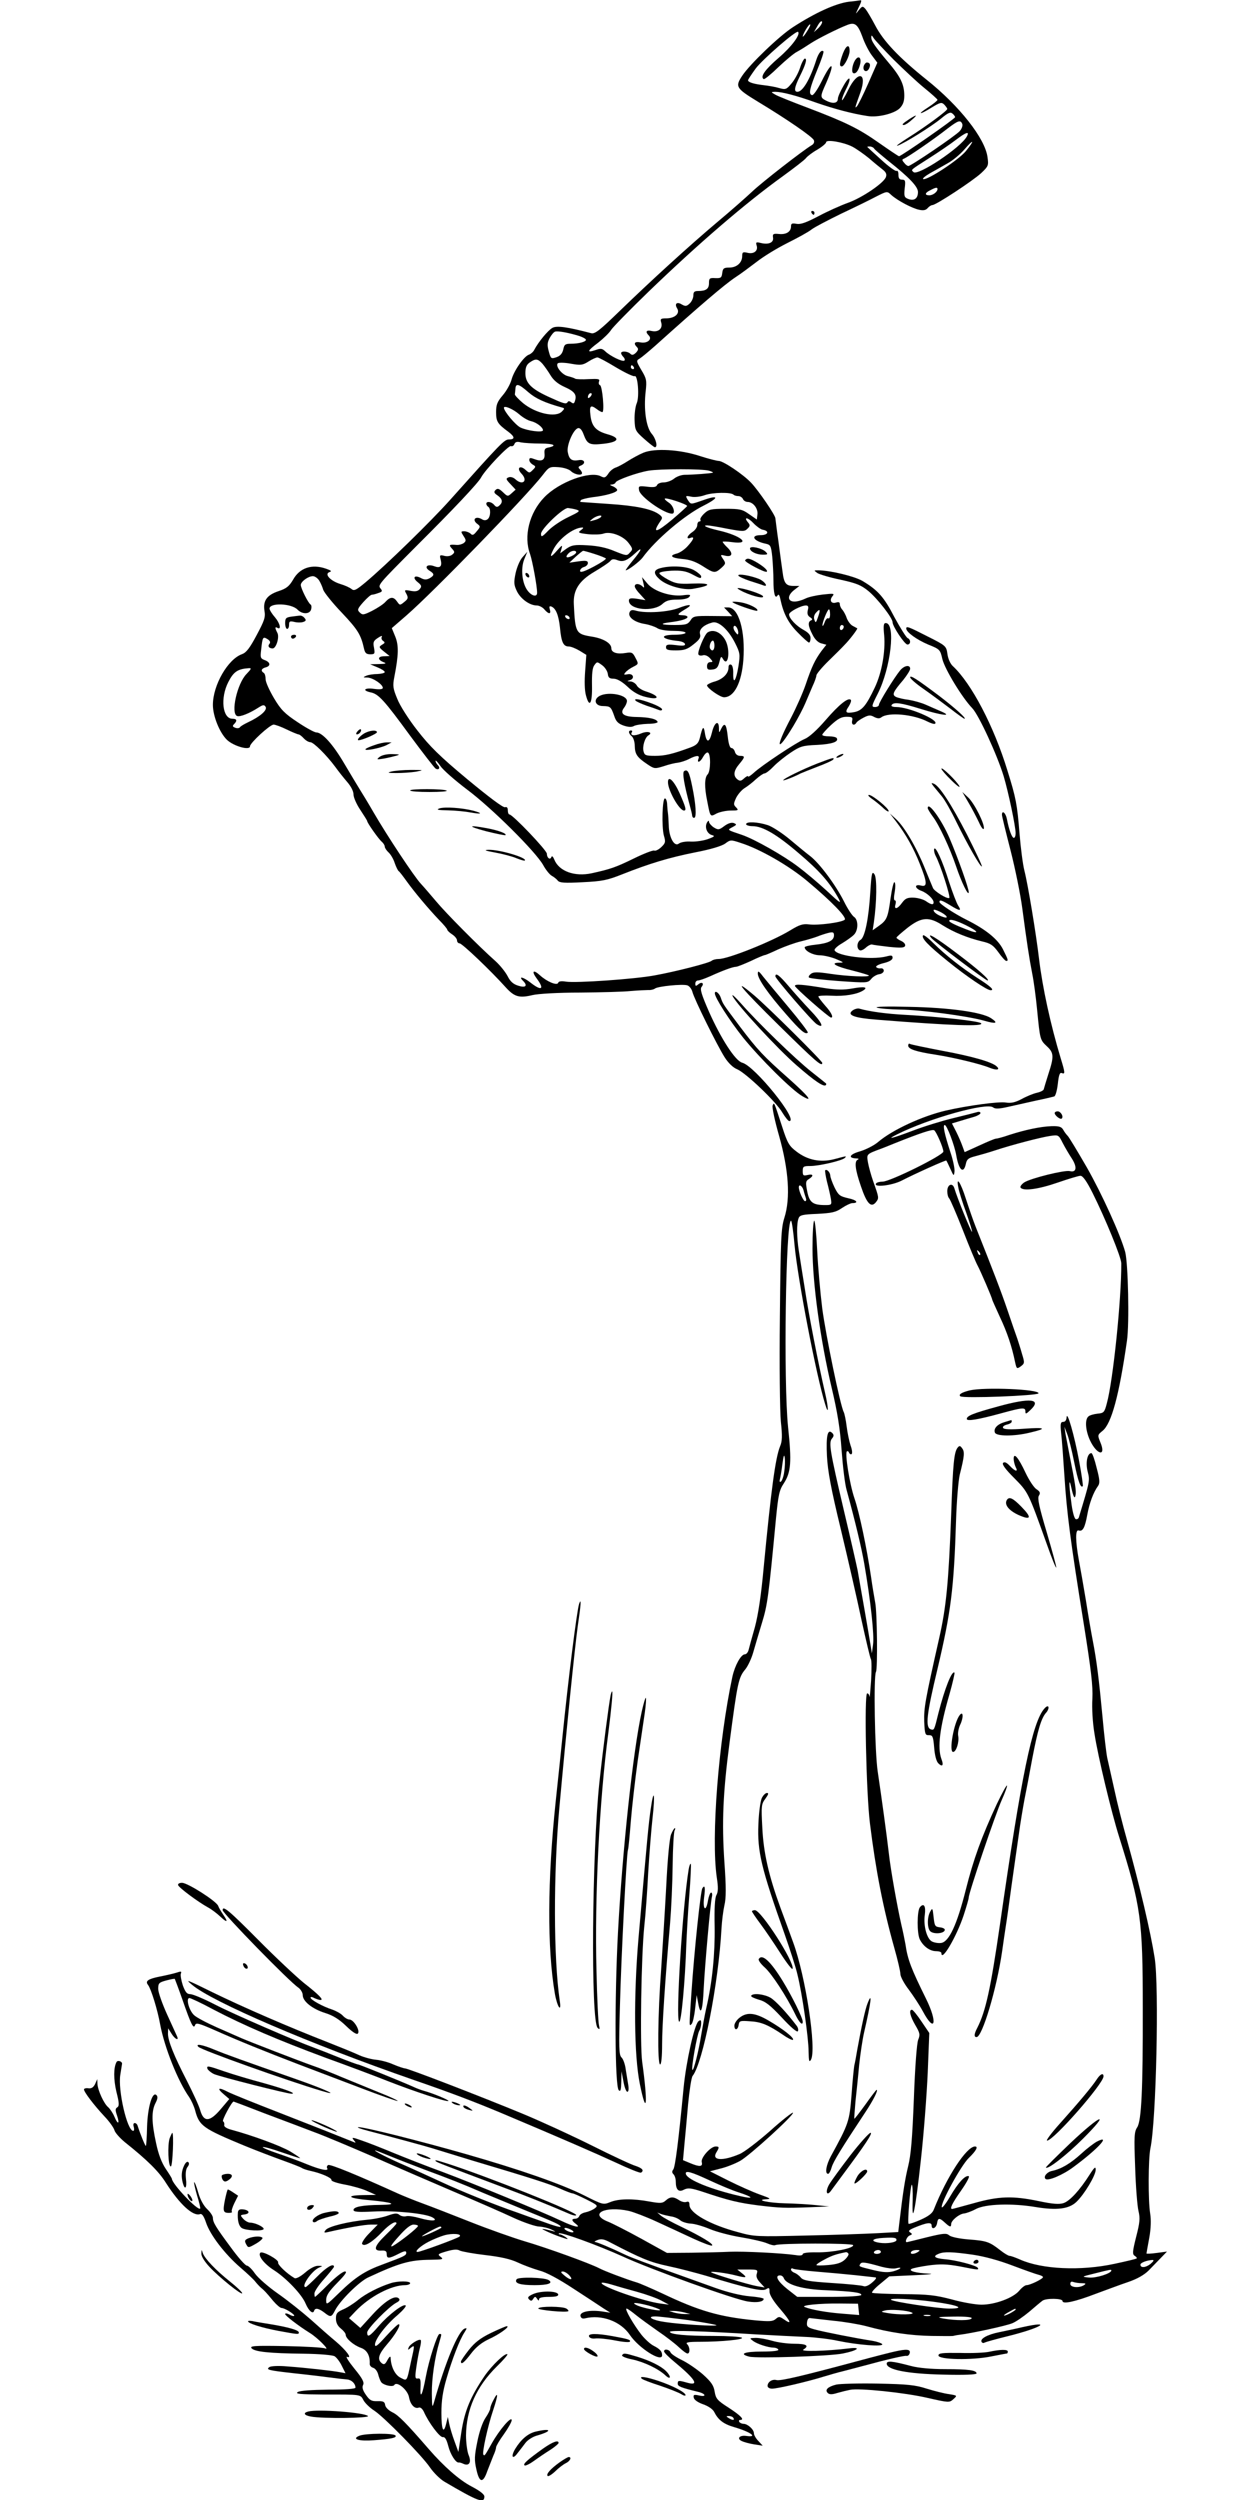 <?xml version="1.0" standalone="no"?>
<!DOCTYPE svg PUBLIC "-//W3C//DTD SVG 20010904//EN"
 "http://www.w3.org/TR/2001/REC-SVG-20010904/DTD/svg10.dtd">
<svg version="1.0" xmlns="http://www.w3.org/2000/svg"
 width="640pt" height="1280pt" viewBox="0 0 640 1280"
 preserveAspectRatio="xMidYMid meet">
<g transform="translate(0,1280) scale(0.1,-0.1)"
fill="#000000" stroke="none">
<path d="M4345 12791 c-67 -9 -171 -56 -285 -130 -70 -45 -221 -190 -260 -249
-37 -56 -32 -64 81 -133 146 -88 280 -180 286 -197 4 -10 -1 -20 -12 -26 -45
-27 -255 -190 -305 -238 -31 -29 -109 -98 -175 -153 -147 -124 -341 -301 -503
-458 -101 -98 -126 -118 -145 -113 -122 32 -177 40 -199 27 -22 -12 -71 -71
-93 -113 -5 -10 -18 -21 -27 -24 -25 -8 -77 -82 -89 -128 -6 -22 -26 -58 -45
-80 -28 -33 -34 -48 -34 -86 0 -48 7 -60 63 -101 33 -25 35 -39 3 -39 -24 0
-41 -18 -301 -309 -101 -113 -330 -336 -434 -423 -47 -39 -58 -45 -71 -34 -8
7 -34 19 -58 26 -51 16 -83 51 -55 61 13 4 9 8 -17 17 -73 26 -136 5 -170 -57
-19 -32 -33 -44 -72 -57 -61 -20 -82 -49 -74 -101 6 -33 0 -50 -40 -125 -35
-66 -53 -89 -74 -97 -73 -25 -150 -159 -150 -260 0 -57 34 -142 72 -179 35
-33 118 -56 118 -33 0 17 102 111 121 111 8 0 39 -11 67 -25 29 -14 56 -25 60
-25 5 0 17 -9 27 -20 10 -11 25 -20 34 -20 16 0 82 -65 128 -127 15 -21 42
-55 60 -76 20 -23 33 -48 33 -65 0 -15 16 -51 35 -79 19 -29 35 -54 35 -57 0
-9 59 -93 75 -106 8 -7 15 -18 15 -25 0 -6 9 -20 20 -30 10 -9 25 -34 31 -54
7 -20 16 -38 20 -41 5 -3 23 -27 41 -52 41 -57 110 -139 165 -197 24 -24 43
-47 43 -51 0 -4 11 -15 25 -24 14 -9 25 -23 25 -31 0 -8 6 -15 13 -15 13 0
159 -139 238 -227 43 -47 68 -54 135 -38 28 7 132 13 244 13 107 1 224 4 260
8 36 3 76 5 89 5 13 -1 29 3 35 8 15 11 140 24 165 16 10 -3 22 -18 26 -33 9
-37 127 -275 165 -335 19 -30 44 -54 65 -62 44 -19 200 -167 231 -222 14 -23
30 -43 35 -43 51 0 -177 283 -241 299 -35 9 -108 122 -170 261 -38 87 -47 116
-38 127 15 18 2 29 -17 13 -12 -10 -15 -10 -15 4 0 9 6 16 14 16 8 0 36 10 63
22 66 30 116 48 131 48 7 0 42 14 77 30 35 17 67 30 71 30 4 0 34 13 68 29 34
15 86 34 116 41 30 7 69 19 85 25 17 7 42 15 58 19 22 5 27 3 27 -13 0 -27
-30 -41 -96 -48 -30 -3 -54 -9 -54 -13 0 -18 40 -40 76 -41 21 0 59 -9 84 -19
42 -18 43 -19 16 -19 -48 -1 -18 -19 68 -40 43 -11 80 -22 84 -25 10 -10 -110
-5 -196 8 -66 10 -87 10 -100 0 -9 -7 -14 -15 -10 -19 3 -4 73 -12 154 -18
144 -10 147 -10 164 10 9 12 28 23 41 25 13 1 24 10 24 18 0 8 -7 14 -17 12
-9 -1 -19 2 -22 7 -3 5 14 14 39 20 29 7 45 17 45 27 0 13 -6 14 -32 7 -79
-20 -255 2 -265 32 -2 6 15 22 38 35 23 14 50 33 60 43 24 22 25 78 1 93 -9 6
-33 42 -51 79 -43 85 -125 195 -173 232 -20 15 -67 54 -104 85 -37 31 -87 64
-112 73 -52 17 -112 20 -112 5 0 -5 15 -10 33 -10 52 0 124 -42 237 -139 103
-87 156 -147 200 -225 20 -37 16 -35 -59 35 -45 41 -109 95 -144 121 -73 56
-223 141 -287 163 -80 27 -77 25 -50 40 23 12 23 14 7 21 -12 4 -29 -1 -48
-15 -28 -21 -32 -21 -55 -7 -13 9 -24 22 -24 29 0 7 -4 6 -10 -4 -13 -23 -1
-56 23 -64 19 -5 17 -8 -18 -21 -22 -8 -61 -14 -87 -13 -26 2 -53 -3 -62 -10
-23 -19 -51 31 -52 94 -1 27 -3 55 -4 60 -1 6 -3 25 -4 42 0 18 -5 34 -11 35
-14 4 -18 -144 -6 -190 10 -33 8 -39 -14 -60 -14 -13 -30 -20 -35 -17 -6 3
-53 -15 -106 -41 -92 -45 -119 -54 -214 -75 -88 -19 -168 10 -192 70 -6 15
-12 21 -15 13 -6 -17 -23 -5 -23 17 0 17 -175 201 -192 201 -4 0 -8 9 -8 21 0
14 -5 19 -14 16 -9 -4 -83 52 -193 143 -143 119 -193 169 -256 250 -44 56 -90
128 -103 162 -22 53 -24 66 -15 112 22 113 23 161 5 206 l-18 44 75 65 c140
122 610 606 698 719 32 42 36 43 81 40 27 -2 55 -11 64 -21 18 -17 56 -24 56
-9 0 4 -5 13 -12 20 -9 9 -7 13 5 18 29 11 20 34 -10 28 -36 -6 -49 4 -56 41
-7 35 29 118 53 123 10 2 20 -10 28 -32 19 -51 30 -56 103 -48 79 9 87 30 18
49 -59 17 -80 41 -86 98 -6 48 1 54 33 30 10 -8 23 -15 28 -15 12 0 0 134 -12
138 -6 2 -8 10 -5 19 5 13 -3 14 -53 12 -32 -2 -63 -1 -69 2 -5 4 -22 9 -37
13 -31 7 -66 52 -52 66 5 4 34 4 66 -2 51 -9 61 -8 91 11 19 12 39 21 46 21 6
0 49 -23 95 -51 47 -28 90 -48 95 -45 16 10 26 -104 11 -139 -7 -16 -12 -55
-11 -85 2 -52 4 -57 49 -97 26 -23 50 -42 55 -43 16 0 6 44 -17 70 -28 34 -41
125 -30 217 6 55 4 65 -22 108 -27 46 -27 49 -9 59 10 6 46 36 80 66 227 204
353 312 410 350 28 18 77 55 110 80 33 26 103 69 155 95 52 26 109 57 125 70
17 13 85 48 150 80 66 31 146 70 178 87 59 30 59 30 80 10 32 -29 108 -69 143
-76 22 -5 35 -2 44 9 7 8 18 15 24 15 18 0 207 124 250 164 37 35 38 39 32 82
-13 96 -144 262 -312 396 -141 113 -221 197 -263 278 -19 36 -41 73 -49 83
-15 17 -17 17 -35 -5 -18 -23 -18 -23 -3 9 18 36 19 44 9 41 -5 -1 -30 -4 -58
-7z m-155 -135 l-23 -21 19 33 c10 18 20 28 23 21 2 -6 -7 -21 -19 -33z m-59
-18 c-11 -18 -21 -29 -21 -25 0 13 33 67 38 62 3 -2 -5 -19 -17 -37z m284 -25
c12 -35 35 -79 50 -98 l27 -36 -47 -107 c-26 -59 -52 -111 -58 -117 -11 -11
-11 -10 18 71 37 104 -13 115 -62 14 -17 -36 -32 -59 -32 -52 -1 7 8 30 19 52
32 62 23 81 -10 23 -17 -29 -30 -59 -30 -68 0 -24 -25 -28 -59 -11 -33 17 -33
20 -1 91 48 109 30 117 -23 9 -22 -44 -43 -74 -50 -71 -18 6 -12 33 28 131 20
48 34 90 31 93 -10 10 -25 -8 -37 -45 -31 -97 -69 -162 -96 -162 -19 0 -16 22
11 77 31 62 40 93 27 93 -5 0 -17 -22 -25 -48 -9 -27 -29 -63 -44 -80 -25 -30
-30 -32 -62 -23 -19 6 -55 12 -81 15 -51 6 -79 15 -79 25 0 4 18 31 39 60 37
49 208 197 217 188 14 -13 -33 -76 -98 -132 -71 -61 -97 -98 -78 -110 4 -3 38
25 75 61 38 36 81 72 96 79 15 8 47 28 71 44 37 24 136 74 188 94 37 14 52 2
75 -60z m160 -118 c50 -49 120 -115 157 -145 37 -30 68 -58 68 -61 0 -4 -21
-21 -47 -38 -61 -39 -46 -41 18 -1 43 26 50 28 64 14 8 -9 15 -18 15 -22 -1
-10 -111 -91 -200 -147 -41 -26 -66 -44 -55 -41 34 11 173 98 222 138 36 30
49 36 59 27 8 -6 14 -15 14 -19 0 -8 -276 -200 -287 -200 -3 0 -49 31 -102 68
-105 74 -170 106 -370 182 -72 27 -144 56 -159 64 -26 15 -26 15 -4 16 35 0
106 -18 212 -56 90 -31 182 -56 261 -68 52 -9 138 12 166 40 16 17 23 34 23
64 0 57 -19 97 -82 171 -70 83 -88 110 -87 129 0 11 3 10 12 -5 7 -11 53 -60
102 -110z m352 -330 c3 -9 -3 -25 -13 -36 -21 -24 -250 -179 -263 -179 -5 0
-15 7 -22 17 -11 12 -11 17 -2 20 19 7 148 95 226 156 54 41 65 44 74 22z m23
-64 c-30 -56 -251 -204 -273 -182 -13 13 -20 7 83 73 47 30 107 71 133 91 54
41 73 47 57 18z m-586 -52 c21 -11 59 -38 85 -59 25 -22 57 -48 70 -58 17 -13
22 -24 17 -38 -9 -30 -122 -107 -196 -133 -36 -13 -103 -43 -150 -68 -63 -33
-91 -43 -112 -39 -23 4 -28 2 -28 -13 0 -27 -24 -43 -62 -39 -29 3 -33 0 -30
-19 4 -25 -23 -37 -63 -27 -24 6 -26 4 -21 -13 9 -27 -15 -46 -48 -37 -22 5
-26 3 -26 -17 0 -34 -28 -59 -66 -59 -28 0 -33 -4 -36 -27 -3 -25 -7 -28 -35
-27 -30 2 -33 -1 -33 -26 0 -29 -15 -40 -56 -40 -19 0 -24 -5 -24 -23 0 -13
-9 -32 -19 -41 -16 -15 -22 -15 -40 -5 -25 16 -39 4 -24 -20 16 -26 -12 -51
-56 -51 -28 0 -31 -3 -26 -20 10 -31 -13 -52 -47 -45 -29 7 -36 -3 -16 -23 19
-19 -8 -42 -43 -35 -30 6 -37 -5 -18 -24 9 -9 7 -16 -5 -29 -13 -12 -20 -14
-29 -5 -13 13 -47 15 -47 3 0 -4 5 -13 12 -20 6 -6 9 -15 5 -18 -8 -9 -75 24
-99 48 -15 14 -23 15 -48 6 -48 -16 -44 -5 12 37 28 22 58 51 67 66 9 14 95
102 191 195 255 246 498 455 687 591 59 43 114 85 120 94 7 9 33 29 58 43 25
15 45 32 45 38 0 15 87 1 134 -23z m581 -23 c-37 -45 -197 -150 -218 -143 -6
2 9 15 33 29 25 14 66 37 92 52 26 14 64 46 85 70 49 57 56 51 8 -8z m-470 14
c3 -6 38 -35 76 -66 106 -84 149 -130 149 -157 0 -33 -19 -47 -49 -36 -21 8
-23 14 -19 54 5 39 3 45 -13 45 -14 0 -19 7 -19 26 0 14 -4 22 -10 19 -5 -3
-40 22 -77 56 -38 34 -70 64 -72 66 -2 2 3 3 12 3 9 0 19 -5 22 -10z m325
-208 c0 -14 -23 -32 -42 -32 -25 0 -23 13 5 26 28 15 37 16 37 6z m-1832 -753
c17 -6 32 -14 32 -19 0 -10 -37 -20 -78 -20 -28 0 -33 -4 -38 -29 -5 -21 -15
-33 -35 -40 -27 -9 -29 -8 -39 29 -9 32 -8 46 4 69 9 16 21 31 28 33 14 5 72
-6 126 -23z m-191 -141 c11 -13 30 -40 42 -60 15 -25 38 -44 71 -59 52 -23 64
-40 54 -71 -4 -15 -9 -16 -19 -8 -9 7 -15 8 -19 1 -8 -12 -20 -8 -101 29 -86
40 -115 70 -115 119 0 30 6 44 22 55 30 21 41 20 65 -6z m468 -18 c3 -5 1 -10
-4 -10 -6 0 -11 5 -11 10 0 6 2 10 4 10 3 0 8 -4 11 -10z m-540 -128 c38 -33
84 -54 174 -79 12 -3 12 -6 -2 -20 -32 -33 -134 -10 -199 43 -24 20 -43 41
-42 45 1 5 2 18 3 29 2 29 17 25 66 -18z m317 -24 c-7 -7 -12 -8 -12 -2 0 14
12 26 19 19 2 -3 -1 -11 -7 -17z m-364 -89 c18 -16 45 -32 60 -35 30 -7 62
-32 62 -47 0 -13 -79 -3 -115 14 -25 12 -84 82 -85 101 0 14 47 -6 78 -33z
m111 -150 c68 0 87 -11 36 -21 -15 -3 -19 -10 -17 -31 3 -33 -14 -42 -51 -28
-21 8 -27 8 -27 -4 0 -8 8 -18 18 -24 16 -9 16 -11 0 -27 -17 -17 -18 -17 -37
0 -29 27 -48 9 -21 -19 35 -37 6 -63 -31 -29 -11 10 -25 14 -35 10 -15 -6 -14
-10 10 -35 l26 -28 -20 -18 c-20 -18 -21 -18 -45 5 -20 19 -28 21 -38 11 -10
-10 -7 -16 11 -28 25 -18 28 -35 8 -52 -10 -9 -16 -8 -26 4 -14 17 -40 20 -40
6 0 -6 5 -13 10 -16 14 -9 12 -51 -3 -63 -8 -7 -18 -7 -27 -2 -35 22 -57 -1
-24 -24 14 -11 14 -14 -5 -36 -16 -20 -22 -23 -32 -12 -7 6 -22 12 -32 12 -18
0 -18 -2 -4 -24 14 -21 14 -26 2 -36 -8 -6 -24 -11 -37 -10 -38 3 -42 1 -24
-19 15 -16 15 -20 1 -31 -8 -7 -25 -10 -40 -6 -23 6 -25 4 -19 -18 9 -36 -2
-47 -33 -35 -35 13 -54 -4 -24 -23 26 -16 26 -24 0 -39 -16 -8 -27 -8 -45 2
-33 17 -44 1 -15 -22 20 -16 21 -22 10 -35 -9 -11 -22 -14 -47 -9 -32 6 -33 5
-21 -16 10 -20 9 -25 -11 -41 -22 -18 -23 -18 -37 2 -18 26 -35 25 -59 -1 -10
-12 -41 -32 -68 -46 -44 -22 -50 -23 -64 -9 -14 13 -12 19 18 53 19 21 38 38
44 38 6 0 21 4 34 9 19 6 21 10 11 22 -15 19 -15 19 180 215 195 194 319 326
334 354 21 40 141 166 153 161 7 -3 15 2 18 11 5 11 14 13 33 8 15 -3 61 -6
102 -6z m-1135 -701 c8 -13 17 -34 21 -48 5 -14 47 -67 96 -118 82 -87 97
-112 113 -184 5 -22 12 -28 32 -28 23 0 24 3 19 33 -6 29 -3 36 20 51 15 10
24 13 20 6 -4 -7 -1 -16 6 -21 11 -8 11 -11 -5 -20 -17 -11 -17 -13 10 -35
l29 -23 -27 -1 c-34 0 -37 -17 -5 -30 18 -7 14 -9 -23 -10 l-45 -1 38 -16 c20
-8 37 -19 37 -24 0 -5 -17 -9 -37 -10 -21 0 -47 -4 -58 -9 -18 -8 -17 -9 6 -9
28 -1 79 -35 79 -53 0 -7 -16 -9 -45 -5 -49 7 -63 -8 -17 -18 40 -8 69 -40
202 -222 65 -88 124 -164 130 -168 16 -10 26 3 12 17 -7 7 -12 17 -12 22 0 6
11 -6 25 -26 13 -20 75 -74 137 -121 126 -94 351 -318 389 -386 13 -24 33 -49
44 -55 11 -6 25 -17 31 -25 9 -11 34 -13 127 -8 101 5 126 10 204 41 139 55
238 85 373 112 78 15 135 32 153 45 27 20 29 20 80 3 98 -31 246 -116 340
-195 122 -102 204 -186 192 -198 -15 -14 -138 -30 -182 -24 -32 4 -49 -1 -98
-31 -94 -57 -317 -146 -365 -146 -15 0 -30 -4 -36 -9 -11 -11 -182 -55 -292
-75 -101 -19 -403 -40 -454 -32 -24 4 -38 2 -40 -6 -6 -16 -58 6 -94 39 -34
31 -44 21 -16 -17 42 -56 25 -66 -33 -20 -36 28 -63 34 -37 8 25 -25 14 -37
-24 -25 -26 8 -41 21 -55 49 -11 21 -38 55 -61 76 -87 77 -257 249 -305 307
-28 33 -63 74 -78 90 -34 36 -173 246 -242 365 -27 47 -60 101 -72 120 -12 19
-47 78 -78 130 -58 99 -113 160 -144 160 -9 0 -53 24 -96 53 -65 43 -85 63
-120 122 -23 39 -43 82 -43 97 0 15 -4 30 -10 33 -16 10 -12 22 10 28 27 7 25
26 -4 37 -22 8 -24 13 -19 52 7 67 9 70 32 56 13 -8 17 -16 11 -24 -11 -12 -3
-24 16 -24 18 0 36 58 24 80 -12 23 -13 33 -1 26 23 -14 15 22 -10 52 -16 18
-29 39 -29 46 0 31 112 27 143 -5 24 -25 63 -25 70 1 3 11 2 22 -3 25 -12 7
-50 83 -50 100 0 17 38 45 62 45 10 0 24 -10 32 -22z m-372 -479 c-48 -49 -82
-202 -48 -215 15 -6 64 14 109 43 24 15 29 16 37 4 10 -17 -28 -50 -90 -79
-19 -9 -38 -20 -41 -25 -4 -6 -15 -7 -25 -3 -13 5 -15 9 -6 18 18 18 15 28 -8
28 -51 0 -63 106 -21 188 27 53 48 67 105 71 15 1 13 -4 -12 -30z"/>
<path d="M4316 12527 c-18 -49 -20 -67 -6 -67 13 0 40 54 40 79 0 37 -17 31
-34 -12z"/>
<path d="M4382 12497 c-16 -19 -25 -64 -14 -71 13 -7 28 12 36 46 7 30 -6 45
-22 25z"/>
<path d="M4423 12464 c-9 -25 13 -40 26 -16 10 19 6 32 -11 32 -5 0 -11 -7
-15 -16z"/>
<path d="M4657 12191 c-35 -23 -43 -31 -29 -31 6 0 24 11 39 25 33 28 29 31
-10 6z"/>
<path d="M4155 11710 c3 -5 8 -10 11 -10 2 0 4 5 4 10 0 6 -5 10 -11 10 -5 0
-7 -4 -4 -10z"/>
<path d="M1493 9643 c-29 -4 -33 -8 -33 -34 0 -16 5 -29 10 -29 6 0 10 9 10
21 0 18 4 20 26 15 14 -4 35 -4 45 -1 16 5 18 10 8 21 -6 8 -17 13 -23 12 -6
0 -26 -3 -43 -5z"/>
<path d="M1490 9540 c0 -5 4 -10 9 -10 6 0 13 5 16 10 3 6 -1 10 -9 10 -9 0
-16 -4 -16 -10z"/>
<path d="M1830 9055 c-8 -9 -8 -15 -2 -15 12 0 26 19 19 26 -2 2 -10 -2 -17
-11z"/>
<path d="M1875 9050 c-23 -9 -53 -40 -39 -40 18 0 94 33 94 41 0 11 -28 11
-55 -1z"/>
<path d="M1917 8985 c-21 -7 -42 -16 -45 -20 -11 -13 78 5 107 20 l26 14 -25
0 c-14 0 -42 -6 -63 -14z"/>
<path d="M1944 8925 c-18 -14 -16 -15 21 -9 22 4 51 11 65 15 20 6 16 7 -21 8
-26 1 -53 -5 -65 -14z"/>
<path d="M2005 8850 c-25 -6 -20 -8 25 -8 30 0 75 3 100 7 42 8 41 9 -25 9
-38 0 -83 -4 -100 -8z"/>
<path d="M2100 8753 c0 -5 45 -8 99 -8 55 0 94 3 88 7 -16 10 -187 10 -187 1z"/>
<path d="M2250 8661 c-19 -7 -8 -9 45 -10 39 -1 90 -6 115 -11 56 -10 65 -5
14 9 -58 15 -146 21 -174 12z"/>
<path d="M2489 8544 c52 -13 97 -22 99 -20 8 8 -35 24 -92 35 -102 19 -105 11
-7 -15z"/>
<path d="M2535 8435 c39 -7 88 -20 109 -29 22 -9 41 -14 43 -12 14 14 -130 57
-187 55 -25 -1 -15 -5 35 -14z"/>
<path d="M3294 10482 c-22 -9 -58 -29 -80 -43 -22 -14 -49 -29 -62 -33 -12 -4
-30 -18 -38 -32 -14 -20 -19 -22 -37 -13 -55 30 -216 -29 -291 -108 -76 -79
-106 -199 -72 -290 12 -35 36 -164 36 -198 0 -23 -26 -18 -48 10 -29 37 -37
113 -18 161 l16 39 -24 -27 c-14 -15 -29 -51 -36 -82 -10 -48 -9 -60 6 -92 19
-40 66 -74 102 -74 12 0 30 -9 39 -20 22 -26 36 -26 28 0 -4 14 -2 18 7 15 24
-9 38 -44 45 -108 7 -75 17 -97 45 -97 11 0 36 -10 56 -22 l34 -21 -6 -83 c-4
-51 -3 -99 4 -124 18 -68 33 -43 31 50 -1 60 2 91 12 104 14 19 14 19 40 0 14
-10 27 -30 29 -44 2 -20 9 -25 31 -25 18 -1 42 -15 70 -41 28 -27 58 -44 91
-52 75 -19 78 4 3 28 -20 6 -42 20 -47 31 -6 10 -21 20 -33 20 -17 1 -18 2 -4
6 28 7 21 36 -8 31 -21 -4 -23 -3 -13 9 6 8 24 21 40 29 28 14 28 15 12 45
-14 28 -19 31 -49 26 -46 -8 -75 2 -75 24 0 26 -42 51 -103 60 -78 13 -82 19
-89 165 -4 72 26 120 106 167 39 23 76 48 81 55 8 10 17 11 36 4 29 -11 49 -3
92 36 40 38 33 17 -14 -39 -22 -27 -38 -49 -35 -49 12 0 71 45 86 65 66 91
215 218 314 267 79 40 77 56 -4 27 -67 -23 -62 -23 -79 2 -12 21 -12 22 18 16
17 -4 48 0 70 8 40 14 134 16 147 2 4 -4 15 -7 25 -7 9 0 19 -7 23 -15 3 -8
14 -15 24 -15 28 0 54 -34 50 -64 l-3 -26 -39 27 c-35 25 -47 28 -122 28 -73
0 -86 -3 -108 -24 -14 -13 -23 -28 -20 -32 3 -5 0 -9 -5 -9 -6 0 -11 -8 -11
-19 0 -10 -11 -26 -25 -35 -27 -18 -34 -39 -10 -30 23 9 17 -8 -14 -42 -15
-17 -40 -34 -55 -38 -42 -10 -30 -23 28 -28 38 -3 68 -14 103 -36 59 -38 64
-38 96 -10 23 21 24 24 9 46 -15 22 -14 23 10 17 37 -9 43 11 14 40 -15 14
-26 28 -26 31 0 2 23 2 50 -2 99 -13 44 34 -71 60 -60 14 -86 26 -58 26 8 0
54 -7 102 -17 81 -15 89 -15 104 0 14 13 14 19 3 32 -25 30 -1 27 27 -3 15
-16 37 -32 47 -34 37 -6 30 -28 -9 -28 -56 0 -37 -31 26 -44 24 -5 27 -11 33
-67 3 -34 6 -88 6 -120 0 -66 8 -98 21 -78 5 9 10 3 14 -17 16 -75 40 -122 88
-171 28 -29 55 -53 59 -53 4 0 8 10 8 23 0 16 -11 28 -36 42 -37 20 -74 59
-74 79 0 14 62 46 86 46 12 0 15 -6 10 -24 -4 -18 -1 -28 11 -36 13 -8 14 -13
6 -16 -18 -8 -16 -29 7 -73 12 -25 29 -41 45 -45 l26 -7 -25 -32 c-33 -45 -50
-80 -81 -172 -15 -44 -49 -120 -75 -170 -83 -157 -75 -186 12 -42 24 40 51 92
61 116 10 24 27 63 37 87 11 23 20 49 20 56 0 7 28 41 63 75 34 33 70 69 80
80 28 28 70 84 66 86 -2 1 -13 7 -24 13 -11 6 -24 24 -30 40 -5 16 -16 35 -22
42 -7 7 -13 20 -13 28 0 11 -6 13 -19 9 -25 -8 -36 11 -19 32 12 15 7 15 -49
9 -35 -4 -75 -13 -90 -21 -16 -8 -40 -15 -55 -15 -37 0 -38 31 -2 59 l27 21
-30 0 c-38 0 -49 13 -56 70 -4 25 -13 95 -21 155 -9 61 -15 115 -16 121 0 16
-86 142 -124 182 -39 42 -143 112 -166 112 -9 0 -53 11 -96 25 -104 34 -232
41 -290 17z m336 -92 c14 -4 23 -9 20 -10 -7 -4 -108 -11 -144 -11 -16 0 -40
-8 -54 -19 -13 -11 -38 -20 -54 -20 -16 0 -31 -6 -34 -14 -4 -10 -18 -12 -50
-8 -43 5 -46 4 -42 -18 4 -32 128 -120 169 -120 19 0 7 41 -16 56 -14 9 -24
19 -21 21 7 7 117 -30 114 -38 -2 -4 -36 -35 -76 -69 -84 -70 -105 -73 -60 -7
11 15 10 20 -7 33 -37 28 -120 45 -260 54 -77 5 -141 10 -143 10 -2 0 -1 4 2
9 3 4 29 11 58 15 71 8 128 25 128 37 0 5 -10 14 -22 19 -16 6 -18 9 -6 9 9 1
18 5 20 11 4 12 109 50 168 60 59 10 278 10 310 0z m-680 -199 c23 -7 19 -10
-41 -39 -36 -17 -82 -48 -102 -69 -32 -33 -37 -35 -37 -16 0 25 113 133 138
132 9 -1 28 -4 42 -8z m125 -40 c-6 -5 -21 -12 -35 -15 -24 -7 -24 -6 -6 8 21
17 57 23 41 7z m-100 -65 c-18 -13 -15 -15 35 -21 30 -3 66 -2 80 3 36 13 102
-12 129 -49 21 -28 22 -32 6 -48 -15 -18 -18 -17 -78 7 -42 18 -86 27 -139 30
-68 4 -81 1 -109 -18 l-31 -23 7 24 c6 21 3 19 -24 -11 -33 -38 -39 -35 -17 8
28 54 101 109 145 111 10 1 9 -3 -4 -13z m-25 -114 c0 -5 -11 -14 -25 -20 -26
-12 -33 -4 -13 16 14 14 38 16 38 4z m93 -8 c29 -9 55 -20 59 -23 4 -3 -24
-22 -62 -42 -51 -27 -70 -32 -70 -22 0 8 9 17 20 20 11 3 20 12 20 20 0 12 -9
14 -47 9 l-48 -7 33 31 c18 16 35 30 38 30 3 0 29 -7 57 -16z m1145 -324 c-10
-29 -12 -31 -18 -14 -5 12 -2 26 8 37 21 24 24 16 10 -23z m62 14 c0 -14 -4
-23 -9 -20 -5 4 -14 -6 -19 -21 -6 -16 -11 -22 -11 -15 -1 16 26 82 33 82 4 0
6 -12 6 -26z m-1335 -14 c3 -5 2 -10 -4 -10 -5 0 -13 5 -16 10 -3 6 -2 10 4
10 5 0 13 -4 16 -10z m1405 -49 c0 -6 -4 -13 -10 -16 -5 -3 -10 1 -10 9 0 9 5
16 10 16 6 0 10 -4 10 -9z"/>
<path d="M3840 9992 c0 -16 34 -32 66 -32 25 0 27 2 14 15 -19 19 -80 32 -80
17z"/>
<path d="M3815 9931 c-5 -8 104 -66 111 -58 6 6 -13 24 -47 45 -40 24 -55 27
-64 13z"/>
<path d="M3381 9891 c-35 -9 -37 -27 -5 -56 36 -33 121 -58 171 -50 101 17 98
31 -4 27 -66 -3 -85 0 -122 20 -24 13 -45 28 -45 33 -1 6 28 11 62 13 49 2 73
-2 103 -17 45 -24 49 -25 49 -12 0 5 -15 19 -34 30 -34 22 -121 27 -175 12z"/>
<path d="M4185 9866 c11 -7 64 -23 118 -34 81 -18 105 -27 143 -58 47 -39 124
-138 124 -160 0 -21 62 -114 76 -114 18 0 18 26 1 33 -7 3 -37 51 -67 106 -54
105 -86 140 -165 187 -42 24 -162 53 -225 54 -24 0 -24 0 -5 -14z"/>
<path d="M2690 9861 c0 -5 5 -13 10 -16 6 -3 10 -2 10 4 0 5 -4 13 -10 16 -5
3 -10 2 -10 -4z"/>
<path d="M3780 9854 c0 -5 26 -17 58 -28 31 -10 63 -20 70 -23 28 -11 9 19
-20 32 -44 18 -108 29 -108 19z"/>
<path d="M3294 9815 c6 -24 5 -28 -5 -17 -16 15 -39 16 -39 0 0 -7 12 -25 28
-41 l27 -30 -42 7 c-34 5 -43 3 -43 -9 0 -48 127 -60 173 -16 18 16 36 21 74
21 31 0 55 5 62 14 10 11 4 13 -34 8 -64 -7 -148 21 -181 61 l-27 32 7 -30z"/>
<path d="M3807 9769 c53 -24 109 -36 99 -21 -7 11 -104 43 -128 41 -7 0 6 -9
29 -20z"/>
<path d="M3750 9718 c0 -8 121 -50 127 -45 9 10 -42 36 -84 43 -24 4 -43 4
-43 2z"/>
<path d="M3475 9687 c-53 -21 -168 -28 -218 -14 -21 6 -29 4 -34 -9 -9 -24 27
-51 80 -59 23 -4 51 -14 62 -21 11 -8 45 -14 82 -14 35 0 63 -4 63 -10 0 -5
-25 -10 -55 -10 -84 0 -69 -24 19 -32 16 -2 31 -8 33 -15 3 -9 -9 -11 -46 -6
-43 5 -51 3 -51 -11 0 -13 10 -16 51 -16 42 0 58 5 90 31 31 24 38 36 33 53
-6 24 19 47 64 59 32 8 82 -38 116 -106 25 -50 26 -57 17 -117 -12 -75 -28
-99 -27 -39 1 25 -4 44 -11 46 -8 3 -13 -3 -13 -14 0 -31 -27 -59 -69 -72 -23
-6 -41 -16 -41 -20 0 -14 67 -61 87 -61 52 0 90 74 99 191 11 148 -24 269 -78
269 l-21 0 21 -22 21 -23 -99 1 c-94 1 -101 0 -115 -23 -14 -20 -23 -23 -82
-23 -70 0 -80 7 -22 14 55 7 89 17 89 27 0 5 -12 9 -27 9 -30 1 -26 6 24 36
33 21 9 21 -42 1z m305 -127 c-1 -12 -4 -11 -15 4 -8 10 -12 23 -8 29 7 11 23
-12 23 -33z"/>
<path d="M4527 9547 c7 -83 -12 -191 -48 -267 -44 -93 -65 -118 -105 -126 -44
-8 -50 -2 -28 30 9 15 14 29 10 33 -13 13 -59 -23 -129 -104 -45 -52 -85 -88
-108 -97 -41 -17 -221 -136 -261 -174 -16 -14 -28 -22 -28 -17 0 4 -9 0 -20
-10 -16 -15 -22 -15 -35 -5 -22 18 -19 44 10 78 30 36 31 42 4 42 -12 0 -23 8
-26 20 -3 11 -11 20 -18 20 -8 0 -15 22 -19 60 -7 64 -16 74 -34 38 -10 -22
-11 -22 -11 5 -1 43 -24 28 -36 -24 -13 -53 -28 -54 -36 -2 -6 40 -12 34 -26
-26 -7 -26 -16 -36 -48 -48 -92 -34 -131 -43 -181 -43 -48 0 -54 3 -59 23 -7
25 7 71 25 82 25 15 -4 24 -37 10 -35 -15 -59 -12 -48 6 4 5 1 9 -4 9 -16 0
-13 -16 4 -30 8 -7 15 -29 15 -49 1 -42 11 -58 63 -93 37 -25 39 -25 85 -11
26 9 59 17 73 18 14 2 40 10 57 19 39 20 56 20 48 1 -9 -25 10 -17 24 10 8 14
18 24 24 22 16 -5 15 -96 -1 -112 -16 -16 -17 -65 -2 -137 16 -83 15 -81 48
-63 17 8 49 15 73 15 38 0 41 1 27 16 -14 14 -14 18 0 49 9 18 28 40 42 49 15
9 41 29 59 46 18 16 38 30 44 30 7 0 28 16 47 36 18 19 58 51 88 71 48 32 61
36 134 39 77 4 113 16 101 35 -3 5 -21 9 -40 9 -19 0 -34 3 -34 8 0 4 20 27
45 50 35 32 53 42 79 42 29 0 33 -3 29 -20 -5 -21 11 -28 22 -10 3 6 20 17 37
26 25 13 35 14 54 3 16 -8 27 -9 36 -2 36 28 165 16 238 -22 18 -9 35 -14 38
-10 20 19 -135 85 -199 85 -18 0 -28 4 -24 10 10 17 47 12 150 -20 106 -33
166 -40 105 -13 -19 8 -55 24 -78 34 -24 11 -65 22 -90 26 -26 3 -55 10 -65
15 -21 11 -15 25 38 87 19 24 35 49 35 57 0 22 -30 17 -51 -8 -29 -35 -109
-164 -109 -177 0 -6 -9 -11 -20 -11 -19 0 -18 5 14 68 67 132 93 362 41 362
-11 0 -13 -13 -8 -63z"/>
<path d="M4640 9582 c0 -19 55 -58 112 -82 60 -24 62 -26 73 -75 13 -52 101
-197 153 -251 33 -34 128 -240 161 -349 24 -81 61 -256 61 -291 0 -13 -4 -24
-9 -24 -10 0 -25 41 -36 98 -6 30 -25 46 -25 20 0 -7 20 -89 44 -182 24 -94
51 -227 60 -296 23 -173 35 -253 51 -335 8 -39 19 -122 25 -185 15 -153 15
-154 50 -187 36 -33 37 -53 8 -141 -12 -37 -22 -72 -24 -79 -1 -6 -17 -14 -35
-18 -18 -4 -53 -18 -78 -32 -34 -18 -55 -22 -81 -18 -36 6 -193 -15 -307 -41
-120 -28 -273 -98 -347 -161 -21 -18 -63 -39 -93 -48 -53 -15 -63 -34 -20 -36
12 0 16 -3 10 -6 -20 -7 -15 -50 15 -137 30 -89 52 -112 77 -81 16 21 16 22
-14 106 -11 31 -23 75 -27 97 -7 44 -10 42 71 72 11 4 38 15 60 24 140 56 198
75 208 69 11 -7 47 -90 47 -109 0 -19 -273 -154 -311 -154 -15 0 -31 -4 -34
-10 -13 -21 82 -10 131 15 74 38 226 106 229 103 2 -2 11 -21 21 -43 17 -38
18 -38 21 -14 2 14 -7 59 -21 100 -30 92 -40 139 -29 139 11 0 50 -103 59
-155 13 -76 37 -98 49 -45 5 25 13 31 48 40 23 6 69 19 102 30 88 29 234 67
282 74 42 6 43 6 64 -36 12 -23 33 -59 47 -80 28 -44 24 -73 -11 -64 -27 6
-198 -36 -233 -58 -13 -9 -22 -21 -19 -26 12 -20 92 -9 190 25 55 19 108 35
117 35 12 0 32 -28 62 -88 65 -130 147 -330 147 -360 1 -183 -42 -601 -74
-717 -12 -47 -16 -50 -48 -53 -18 -2 -40 -8 -46 -14 -20 -16 -15 -73 8 -123
36 -76 84 -84 53 -10 -15 37 -15 38 11 59 46 37 85 182 125 461 13 89 6 398
-9 455 -25 90 -119 297 -197 434 -48 83 -92 156 -98 161 -6 6 -16 19 -22 30
-9 16 -21 20 -60 19 -56 -2 -133 -18 -217 -45 -31 -11 -62 -19 -68 -19 -6 0
-44 -16 -85 -35 l-75 -34 -11 30 c-6 17 -20 50 -32 74 l-22 43 40 12 c23 7 56
17 74 22 17 5 32 14 32 19 0 6 -8 8 -17 5 -10 -3 -65 -17 -123 -31 -58 -14
-152 -43 -209 -65 -106 -40 -137 -47 -78 -18 163 82 460 165 492 138 10 -8 29
-8 77 3 35 8 99 22 143 32 44 9 85 19 92 21 7 1 15 30 19 64 5 46 10 60 20 56
18 -7 18 0 -5 75 -53 176 -93 361 -111 509 -15 128 -57 382 -75 452 -8 31 -19
116 -25 190 -12 150 -18 182 -62 323 -69 226 -184 446 -280 535 -12 11 -24 37
-27 61 -6 41 -7 43 -101 90 -98 50 -110 55 -110 41z"/>
<path d="M3623 9562 c-16 -10 -54 -102 -47 -113 3 -6 14 -7 23 -4 11 3 25 -3
36 -15 16 -18 16 -20 2 -20 -11 0 -17 -8 -17 -21 0 -16 5 -20 27 -17 21 2 29
10 36 38 7 29 10 32 18 17 27 -48 40 42 14 93 -22 42 -62 61 -92 42z m35 -67
c0 -25 -12 -33 -22 -16 -7 11 3 41 14 41 4 0 8 -11 8 -25z"/>
<path d="M4660 9332 c0 -6 30 -33 68 -59 37 -26 98 -71 136 -100 37 -29 71
-53 74 -53 13 0 -48 55 -132 119 -113 85 -146 106 -146 93z"/>
<path d="M3072 9238 c-36 -18 -26 -53 15 -53 38 -1 41 -3 58 -51 9 -28 20 -39
48 -49 24 -8 41 -9 53 -2 9 5 41 10 71 11 31 0 52 5 50 10 -5 15 -44 24 -108
25 -66 1 -87 17 -64 47 8 10 15 26 15 35 0 31 -92 49 -138 27z"/>
<path d="M3256 9211 c5 -4 29 -15 54 -24 25 -8 53 -18 63 -22 9 -4 17 -3 17 3
0 6 -25 20 -55 31 -58 22 -96 28 -79 12z"/>
<path d="M4290 8930 c-8 -5 -10 -10 -5 -10 6 0 17 5 25 10 8 5 11 10 5 10 -5
0 -17 -5 -25 -10z"/>
<path d="M4185 8891 c-74 -29 -175 -78 -175 -86 0 -4 55 17 89 35 9 4 49 20
88 35 40 15 75 31 79 36 8 13 -2 10 -81 -20z"/>
<path d="M4820 8864 c0 -5 23 -32 51 -59 28 -28 47 -41 41 -30 -14 26 -92 102
-92 89z"/>
<path d="M3503 8852 c-11 -7 0 -70 29 -177 6 -22 12 -46 12 -52 1 -7 6 -12 11
-10 12 3 8 70 -11 161 -15 74 -23 89 -41 78z"/>
<path d="M3420 8795 c0 -42 58 -145 82 -145 14 0 9 17 -23 90 -29 64 -59 92
-59 55z"/>
<path d="M4780 8774 c8 -10 27 -33 42 -51 15 -18 48 -76 74 -130 58 -118 125
-235 131 -229 3 2 -32 76 -76 163 -81 157 -143 252 -171 261 -13 5 -13 3 0
-14z"/>
<path d="M4959 8690 c18 -30 41 -75 53 -100 11 -25 22 -40 25 -33 7 20 -47
129 -80 160 l-30 28 32 -55z"/>
<path d="M4460 8713 c14 -9 40 -30 58 -46 17 -17 32 -26 32 -20 0 15 -83 83
-101 83 -7 0 -2 -7 11 -17z"/>
<path d="M4750 8662 c0 -4 12 -24 26 -43 32 -42 87 -160 119 -254 28 -83 64
-157 65 -133 0 20 -53 170 -99 278 -40 93 -111 191 -111 152z"/>
<path d="M4587 8595 c51 -67 90 -136 122 -217 39 -97 40 -121 6 -112 -34 9
-33 -14 2 -27 30 -11 63 -42 63 -59 0 -14 -12 -13 -39 6 -13 9 -41 17 -63 18
-33 1 -43 -4 -60 -27 -23 -32 -42 -36 -33 -7 3 11 2 20 -3 20 -6 0 -6 17 -1
43 4 23 4 46 -1 50 -4 5 -13 -31 -20 -80 -14 -102 -19 -114 -61 -144 l-31 -22
6 39 c15 104 17 229 3 248 -12 17 -15 6 -21 -90 -8 -137 -28 -234 -50 -246
-18 -10 -22 -43 -5 -53 6 -4 20 2 32 13 12 11 27 18 32 16 6 -2 45 -7 87 -12
61 -6 78 -5 82 5 3 8 -5 18 -19 25 -14 6 -25 14 -25 17 0 4 26 26 57 51 71 55
109 58 180 12 56 -35 126 -64 201 -82 44 -10 57 -19 84 -56 17 -24 35 -44 40
-44 12 0 10 6 -17 60 -26 51 -87 101 -185 150 -64 32 -140 82 -140 92 0 13 12
9 55 -17 50 -31 60 -31 41 -2 -8 12 -29 67 -47 122 -34 109 -70 187 -76 168
-2 -7 1 -22 7 -34 25 -46 79 -214 70 -217 -13 -5 -76 35 -83 51 -3 6 -22 53
-42 102 -44 109 -104 211 -147 251 l-32 29 31 -40z m259 -487 c4 -7 -2 -8 -17
-3 -28 9 -49 24 -49 35 0 10 57 -17 66 -32z m99 -45 c69 -34 72 -49 4 -22 -60
23 -89 38 -89 44 0 12 34 3 85 -22z"/>
<path d="M4726 8011 c-9 -14 22 -48 126 -132 96 -78 201 -149 220 -149 21 0 1
19 -65 61 -85 55 -163 116 -229 181 -26 26 -50 44 -52 39z"/>
<path d="M4769 7997 c16 -20 277 -217 287 -217 16 0 -48 57 -153 136 -113 86
-162 114 -134 81z"/>
<path d="M3880 7815 c0 -27 52 -102 145 -208 73 -84 99 -106 111 -94 3 3 -41
61 -98 129 -57 68 -116 139 -131 158 -22 29 -27 31 -27 15z"/>
<path d="M3970 7801 c0 -12 190 -232 212 -245 42 -26 26 10 -33 71 -36 38 -86
94 -113 126 -46 54 -66 69 -66 48z"/>
<path d="M4070 7752 c0 -9 174 -162 185 -162 14 0 1 27 -30 61 -19 22 -35 43
-35 47 0 4 30 6 68 4 65 -4 131 7 162 27 26 17 5 21 -56 10 -44 -8 -81 -7
-135 1 -122 20 -159 23 -159 12z"/>
<path d="M3988 7550 c186 -183 222 -215 222 -192 0 10 -278 286 -349 346 -120
101 -65 35 127 -154z"/>
<path d="M3660 7714 c0 -22 75 -139 145 -227 87 -107 249 -269 304 -300 58
-34 31 0 -71 91 -131 116 -158 145 -249 265 -89 119 -87 115 -99 150 -8 23
-30 39 -30 21z"/>
<path d="M3751 7700 c21 -44 232 -272 328 -355 93 -81 138 -111 149 -101 3 3
3 7 1 9 -2 2 -36 29 -75 60 -80 63 -271 248 -358 347 -32 36 -52 54 -45 40z"/>
<path d="M4490 7641 c14 -5 67 -9 119 -10 103 -1 345 -33 430 -57 62 -18 74
-13 35 13 -48 31 -212 54 -419 58 -114 3 -180 1 -165 -4z"/>
<path d="M4366 7627 c-33 -24 6 -39 126 -48 377 -30 549 -36 531 -18 -11 11
-208 33 -388 43 -96 5 -184 17 -236 32 -8 2 -23 -2 -33 -9z"/>
<path d="M4650 7446 c0 -17 40 -31 140 -46 95 -15 232 -48 277 -67 35 -14 55
-11 37 6 -22 23 -124 52 -274 80 -89 17 -166 33 -171 36 -5 4 -9 0 -9 -9z"/>
<path d="M3956 7140 c-4 -9 11 -79 33 -156 49 -174 59 -318 27 -419 -17 -54
-19 -106 -23 -505 -3 -253 0 -485 5 -539 8 -73 7 -101 -4 -126 -24 -59 -46
-223 -84 -621 -13 -143 -28 -241 -45 -305 -15 -52 -29 -104 -32 -116 -3 -13
-12 -23 -19 -23 -20 0 -51 -56 -64 -114 -71 -332 -110 -823 -80 -1029 8 -51 7
-74 -2 -90 -8 -15 -11 -67 -9 -162 2 -139 -12 -284 -43 -417 -8 -35 -19 -97
-26 -138 -13 -83 -39 -185 -45 -178 -7 7 24 181 35 200 6 10 10 27 10 39 0 17
-3 19 -14 10 -21 -18 -63 -207 -76 -341 -26 -272 -43 -406 -53 -418 -7 -9 -7
-16 1 -24 7 -7 12 -23 12 -38 0 -42 15 -56 42 -41 21 10 35 9 99 -12 131 -44
182 -56 284 -69 111 -13 129 -14 265 -9 l95 4 -70 7 c-38 4 -108 8 -155 9 -86
2 -158 18 -95 21 25 1 19 5 -35 24 -36 13 -108 45 -160 71 l-95 48 54 14 c30
7 75 25 100 39 48 26 280 238 271 247 -3 3 -57 -39 -119 -95 -63 -55 -132
-108 -155 -117 -87 -37 -144 -33 -118 9 16 26 15 30 -4 30 -26 0 -77 -58 -71
-80 6 -24 -10 -26 -60 -5 l-36 15 7 78 c4 42 13 136 19 208 7 72 17 137 23
145 53 66 133 474 148 754 2 39 9 93 15 120 9 37 9 93 0 220 -14 206 -7 358
26 610 41 312 46 336 81 378 13 16 31 54 40 85 9 31 29 100 45 152 29 94 34
135 72 535 12 121 17 146 40 180 37 57 41 109 22 288 -24 230 -12 1057 15
1057 4 0 12 -56 18 -124 16 -174 112 -673 157 -816 18 -60 18 -22 -1 60 -34
147 -84 403 -103 530 -12 74 -26 163 -31 196 -11 70 -12 140 -1 167 6 16 21
19 95 22 75 4 95 8 127 30 21 14 45 25 52 25 36 0 24 16 -20 25 -43 10 -50 15
-70 55 -12 25 -22 53 -22 62 -1 16 -18 34 -26 26 -2 -2 2 -28 9 -58 8 -30 17
-70 20 -87 5 -32 4 -33 -29 -33 -63 0 -81 13 -92 70 -9 46 -8 53 8 63 27 17
23 28 -6 21 -22 -5 -25 -3 -25 20 0 24 4 26 39 26 44 0 161 27 176 41 12 12
10 11 -54 -6 -70 -18 -136 -5 -193 39 -37 28 -46 42 -73 126 -43 132 -41 128
-49 110z m158 -434 c3 -13 9 -31 12 -40 3 -9 2 -16 -4 -16 -9 0 -32 51 -32 71
0 19 18 7 24 -15z m-99 -1443 c-3 -23 -11 -45 -17 -49 -6 -4 -8 1 -5 12 3 11
9 46 13 79 6 43 9 52 12 31 2 -17 1 -49 -3 -73z m-381 -3627 c52 -24 118 -52
148 -61 77 -25 81 -36 7 -19 -147 34 -267 82 -277 112 -7 22 26 13 122 -32z"/>
<path d="M5400 7101 c0 -12 29 -35 36 -28 11 10 -5 37 -21 37 -8 0 -15 -4 -15
-9z"/>
<path d="M4907 6718 c3 -18 21 -75 40 -127 18 -51 32 -96 30 -98 -4 -4 -76
173 -91 224 -10 30 -36 18 -36 -16 0 -15 4 -31 10 -37 5 -5 37 -79 70 -163 33
-85 67 -166 75 -180 16 -30 75 -167 75 -175 0 -2 18 -42 39 -88 38 -80 62
-153 78 -231 8 -36 9 -37 29 -23 20 15 21 18 7 63 -7 26 -19 62 -24 78 -6 17
-29 82 -50 145 -34 100 -73 201 -164 430 -12 30 -34 94 -50 143 -27 85 -51
119 -38 55z m111 -343 c-3 -3 -9 2 -12 12 -6 14 -5 15 5 6 7 -7 10 -15 7 -18z"/>
<path d="M4160 6408 c0 -177 40 -468 98 -713 30 -127 43 -208 51 -320 6 -82
17 -175 26 -205 45 -165 76 -295 90 -376 33 -191 52 -369 45 -414 l-6 -45 -8
50 c-8 50 -50 291 -65 375 -5 25 -36 162 -70 305 -72 307 -79 349 -61 370 10
12 10 19 1 28 -24 24 -32 -15 -27 -118 4 -76 20 -165 71 -375 36 -151 84 -360
106 -465 23 -104 44 -194 48 -200 4 -5 4 -55 1 -110 -4 -55 -7 -92 -8 -82 -1
9 -6 17 -12 17 -16 0 -5 -512 14 -665 30 -242 67 -432 125 -639 17 -60 31
-120 31 -133 0 -13 19 -49 43 -80 23 -31 56 -81 72 -111 62 -116 77 -58 16 65
-75 152 -94 200 -105 278 -4 22 -13 67 -21 100 -21 93 -55 282 -64 365 -11 95
-37 285 -57 419 -15 98 -22 490 -9 511 9 15 6 306 -4 355 -5 28 -15 86 -21
130 -22 149 -60 330 -85 403 -25 73 -50 231 -39 241 4 3 9 0 11 -7 3 -6 9 -10
13 -7 5 3 3 23 -5 44 -7 21 -16 65 -20 97 -4 33 -11 66 -15 74 -18 34 -92 395
-110 530 -10 80 -22 214 -26 298 -4 83 -11 152 -15 152 -5 0 -9 -64 -9 -142z"/>
<path d="M4964 5681 c-40 -10 -58 -21 -47 -30 14 -12 396 3 400 15 7 21 -277
33 -353 15z"/>
<path d="M5110 5599 c-128 -35 -160 -48 -160 -64 0 -13 56 -4 180 30 106 29
120 30 120 9 0 -15 3 -15 25 6 62 58 1 65 -165 19z"/>
<path d="M5461 5543 c-1 -14 -7 -23 -17 -23 -14 0 -16 -9 -11 -57 4 -32 11
-132 17 -222 12 -186 30 -328 99 -756 38 -239 47 -316 44 -382 -3 -48 1 -122
11 -181 18 -117 86 -400 126 -527 112 -357 121 -423 121 -875 1 -421 -7 -576
-28 -611 -16 -24 -17 -46 -11 -206 3 -98 11 -198 17 -223 9 -38 7 -59 -12
-133 -19 -76 -20 -89 -7 -97 8 -5 12 -11 10 -13 -3 -3 -54 -15 -115 -28 -172
-37 -370 -28 -482 22 -23 10 -47 19 -54 19 -6 0 -28 13 -48 29 -55 43 -69 48
-161 55 -50 4 -91 13 -100 21 -14 12 -29 11 -115 -10 -55 -14 -101 -25 -102
-25 -12 0 1 29 14 34 15 6 15 8 3 16 -11 7 -7 12 21 24 65 27 89 30 89 11 0
-24 24 -13 28 13 4 27 12 28 40 2 25 -23 32 -25 32 -7 0 18 41 52 66 54 11 1
39 11 61 23 50 26 185 30 305 10 109 -18 171 -10 209 26 41 39 99 136 99 165
0 18 -6 14 -31 -25 -50 -79 -101 -135 -134 -146 -22 -7 -54 -5 -125 10 -134
28 -206 26 -333 -10 -59 -16 -109 -30 -112 -30 -14 0 0 29 45 93 28 40 46 73
40 75 -18 6 -54 -33 -96 -105 -21 -36 -40 -60 -42 -54 -7 21 98 213 138 252
38 37 50 59 32 59 -43 0 -144 -154 -211 -323 -7 -19 -27 -34 -67 -52 -32 -14
-59 -23 -62 -21 -7 7 9 195 16 200 4 2 6 -33 5 -77 -5 -145 14 -52 42 205 15
134 30 334 35 446 l8 203 -40 59 c-22 33 -44 60 -49 60 -17 0 -9 -33 17 -78
24 -41 26 -49 15 -76 -7 -19 -16 -137 -22 -301 -8 -205 -15 -288 -29 -345 -16
-66 -26 -126 -46 -296 l-5 -42 -107 -6 c-59 -3 -224 -9 -367 -12 -250 -6 -263
-6 -345 17 -144 38 -250 98 -250 140 0 15 -4 19 -16 15 -9 -3 -25 1 -37 9 -28
19 -46 19 -69 -2 -16 -14 -26 -15 -82 -5 -86 16 -159 15 -202 -3 -35 -14 -37
-14 -132 34 -118 59 -327 132 -606 212 -238 68 -521 139 -551 138 -11 -1 12
-9 50 -19 124 -32 296 -79 328 -89 18 -6 109 -33 202 -62 309 -92 399 -121
453 -145 29 -13 57 -24 63 -24 5 0 37 -14 71 -31 59 -30 61 -32 43 -46 -11 -8
-32 -17 -47 -20 -15 -3 -29 -11 -32 -19 -3 -8 -12 -14 -21 -14 -20 0 -19 -10
3 -26 32 -25 -9 -16 -78 17 -98 46 -447 190 -605 249 -77 28 -189 72 -250 97
-60 25 -134 54 -164 64 -48 17 -52 17 -40 2 12 -14 12 -16 -1 -10 -54 22 -195
78 -385 152 -121 47 -238 94 -259 105 -48 25 -58 19 -20 -13 l28 -24 -44 -52
c-56 -66 -87 -68 -105 -5 -6 22 -37 89 -68 150 -67 130 -97 205 -97 242 l1 27
17 -27 c17 -28 39 -39 29 -15 -3 6 -26 57 -51 112 -25 55 -46 114 -46 132 0
29 4 33 41 43 23 6 42 10 44 8 1 -2 19 -49 39 -106 45 -130 57 -153 65 -130 5
13 20 9 106 -29 117 -52 250 -106 425 -173 69 -26 210 -80 313 -119 104 -40
191 -70 193 -68 3 2 -42 23 -98 45 -57 23 -141 58 -188 77 -47 20 -114 47
-150 59 -73 26 -319 121 -365 141 -16 7 -73 32 -125 55 -52 23 -105 51 -117
63 -26 25 -42 87 -23 87 6 0 62 -26 123 -59 159 -83 330 -156 572 -246 116
-42 260 -96 320 -120 138 -54 305 -109 311 -102 5 4 -80 40 -126 52 -14 4 -38
13 -55 21 -72 32 -275 114 -282 114 -4 0 -48 16 -98 36 -49 20 -106 42 -125
49 -109 40 -419 175 -508 221 -58 30 -115 54 -128 54 -17 0 -25 10 -38 45 -8
25 -13 52 -10 60 5 12 1 13 -22 5 -16 -5 -55 -14 -86 -20 -60 -12 -76 -23 -60
-43 16 -21 49 -129 62 -202 22 -118 91 -291 149 -373 10 -15 24 -45 30 -67 21
-80 41 -93 250 -180 63 -26 153 -60 200 -77 47 -17 91 -34 96 -38 6 -4 26 -11
45 -15 55 -12 110 -36 107 -47 -1 -6 30 -16 68 -23 39 -7 91 -22 115 -33 l45
-20 -70 -1 c-91 -2 -69 -17 38 -26 119 -11 148 -23 56 -24 -94 -1 -139 -10
-139 -26 0 -10 24 -12 102 -8 108 6 267 -10 302 -30 34 -19 -5 -21 -64 -4 -28
8 -59 13 -70 10 -11 -3 -27 0 -35 7 -11 9 -23 9 -57 -3 -24 -9 -72 -19 -108
-22 -96 -9 -197 -34 -212 -52 -11 -14 -10 -16 12 -11 96 22 187 38 218 38 l36
0 -43 -44 c-24 -24 -40 -49 -37 -55 11 -17 54 10 104 63 36 38 72 59 72 42 0
-3 -25 -30 -56 -60 -59 -57 -65 -82 -20 -79 20 1 26 -3 26 -18 0 -24 11 -24
60 1 31 16 40 17 40 6 0 -14 -8 -18 -121 -60 -91 -33 -142 -67 -221 -144 -67
-65 -68 -66 -68 -37 0 22 14 43 57 87 42 43 52 58 39 58 -11 0 -48 -29 -84
-65 -36 -36 -67 -65 -69 -65 -2 0 -3 8 -3 18 0 10 22 43 50 74 27 31 50 59 50
62 0 21 -39 -2 -85 -49 -30 -30 -57 -55 -60 -55 -27 0 32 85 69 100 20 8 19 9
-5 9 -15 1 -42 -13 -67 -35 -26 -22 -47 -32 -54 -28 -41 24 -88 70 -84 80 5
14 -81 61 -91 50 -14 -14 19 -57 69 -89 64 -41 144 -125 163 -172 16 -37 37
-55 43 -37 5 17 23 14 52 -8 33 -26 37 -25 56 12 26 50 122 145 168 167 161
75 214 90 321 91 62 1 68 2 51 15 -17 13 -14 15 30 28 35 10 55 12 68 4 11 -5
70 -16 131 -23 77 -9 128 -20 166 -38 30 -14 79 -32 110 -41 36 -9 99 -43 175
-93 66 -43 135 -88 154 -101 l35 -22 -47 7 c-62 8 -110 -3 -106 -24 3 -11 10
-15 23 -12 85 21 183 -15 230 -85 46 -68 165 -143 165 -104 0 20 -11 32 -44
49 -16 8 -43 33 -61 55 -40 51 -89 135 -77 135 5 0 26 -15 48 -33 21 -17 72
-54 112 -82 40 -27 88 -64 107 -82 19 -18 39 -33 45 -33 14 0 13 33 -2 48 -9
9 5 12 63 12 114 0 232 12 217 21 -7 5 -72 9 -144 9 -143 0 -224 8 -224 21 0
9 165 4 440 -13 91 -5 206 -11 255 -13 50 -2 124 -11 165 -20 100 -21 235 -32
227 -17 -4 5 -26 13 -50 17 -79 12 -252 46 -295 58 -37 10 -43 15 -40 37 2 16
8 24 18 21 8 -1 60 -7 115 -13 55 -5 132 -18 170 -28 121 -33 226 -48 335 -50
58 -1 107 -1 110 0 3 1 17 4 33 6 60 7 240 46 270 59 18 7 57 34 87 59 30 26
60 51 67 56 17 14 103 13 103 -1 0 -18 64 -4 171 37 52 19 126 47 165 60 47
16 83 37 105 59 19 20 48 49 64 66 l30 31 -52 -7 c-29 -4 -53 -5 -53 -3 0 1 6
37 14 79 9 49 10 94 5 125 -11 67 -10 279 1 334 30 141 45 827 22 975 -21 134
-76 368 -142 605 -21 74 -50 189 -64 255 -15 66 -31 140 -37 165 -5 25 -16
118 -24 208 -18 192 -30 289 -50 392 -8 41 -24 134 -35 205 -12 72 -28 164
-36 206 -18 99 -19 160 -1 153 21 -7 32 15 44 81 11 60 31 114 55 147 10 14 9
32 -7 92 -10 42 -22 76 -27 76 -21 0 -31 -49 -19 -95 12 -47 11 -48 -45 -233
-2 -8 -10 -12 -16 -10 -8 3 -18 41 -24 94 -12 87 -11 124 1 68 11 -50 18 -62
22 -38 4 20 -2 57 -31 204 -8 41 -17 91 -21 110 l-5 35 14 -37 c8 -20 24 -85
36 -145 20 -99 33 -134 44 -122 2 2 -6 60 -19 129 -24 130 -62 262 -64 223z
m-4105 -3564 c88 -33 202 -76 254 -96 52 -19 187 -76 300 -125 113 -50 300
-131 415 -180 116 -49 253 -109 306 -134 53 -24 112 -44 130 -44 19 -1 48 -8
64 -16 17 -8 22 -12 12 -9 -11 3 -31 8 -45 11 -22 4 -20 2 8 -11 19 -9 53 -23
75 -30 35 -12 38 -12 21 1 -11 7 -24 14 -30 14 -5 0 -7 2 -4 5 8 9 200 -61
326 -118 143 -66 576 -222 643 -231 45 -7 79 -1 79 14 0 4 -33 10 -72 13 -45
4 -111 20 -173 42 -55 20 -143 51 -195 70 -149 53 -232 84 -265 99 -79 38
-147 66 -158 67 -6 0 -1 5 12 10 19 7 34 5 65 -12 159 -83 206 -102 295 -121
53 -11 141 -34 196 -50 217 -66 287 -81 307 -69 16 10 18 8 18 -13 0 -16 21
-50 56 -90 55 -65 60 -81 16 -50 -21 14 -25 14 -40 1 -15 -13 -31 -14 -107 -7
-183 18 -286 48 -475 138 -58 27 -116 52 -130 56 -48 14 -165 58 -193 73 -46
24 -263 103 -382 138 -60 18 -184 62 -275 98 -91 36 -201 79 -245 95 -44 16
-100 39 -125 50 -209 95 -350 153 -360 147 -6 -4 -8 -11 -5 -16 11 -17 -32 -9
-101 19 -38 16 -107 41 -154 57 -47 16 -80 30 -74 32 6 2 49 -10 97 -27 47
-16 89 -30 93 -30 4 0 -18 15 -49 34 -49 29 -192 82 -307 113 -21 6 -34 15
-32 23 2 7 -1 16 -6 19 -7 4 45 101 54 101 1 0 73 -27 160 -61z m645 -220 c41
-17 117 -46 169 -66 127 -47 199 -75 300 -119 47 -19 144 -60 215 -89 162 -66
185 -76 185 -86 0 -4 -37 6 -82 23 -46 16 -110 39 -143 51 -106 36 -287 109
-385 155 -52 24 -133 61 -180 82 -89 38 -169 79 -159 80 3 0 39 -14 80 -31z
m1219 -279 c25 -6 88 -30 140 -54 52 -24 137 -63 188 -87 50 -23 95 -40 98
-36 8 8 -53 45 -156 95 -47 22 -94 48 -105 57 l-20 17 20 -8 c11 -4 34 -9 50
-12 17 -2 38 -11 48 -20 9 -8 34 -16 55 -17 20 -1 64 -14 97 -28 33 -14 105
-33 160 -42 55 -9 115 -23 133 -31 18 -8 36 -12 42 -9 17 10 395 11 398 0 5
-16 -106 -38 -185 -37 -45 1 -73 -3 -73 -9 0 -7 -14 -9 -37 -5 -68 10 -266 20
-338 17 -38 -2 -126 -4 -195 -5 l-125 -1 -130 72 c-71 39 -149 79 -172 88
-100 40 -16 82 107 55z m-1080 -77 c-1 -10 -93 -82 -128 -102 -18 -9 -9 6 29
48 36 41 61 61 76 61 13 0 23 -3 23 -7z m120 -8 c0 -5 -89 -45 -99 -45 -8 1
81 49 92 50 4 0 7 -2 7 -5z m676 -23 c-7 -7 -46 9 -46 18 0 5 11 4 25 -2 14
-6 23 -13 21 -16z m-583 -23 c-9 -9 -200 -79 -215 -79 -19 0 15 31 56 52 23
12 59 27 80 33 41 12 93 8 79 -6z m2237 -18 c0 -12 -49 -20 -87 -14 -50 8 -39
22 20 25 56 3 67 1 67 -11z m-80 -61 c0 -5 -9 -10 -21 -10 -11 0 -17 5 -14 10
3 6 13 10 21 10 8 0 14 -4 14 -10z m190 0 c-20 -13 -43 -13 -35 0 3 6 16 10
28 10 18 0 19 -2 7 -10z m-356 -9 c3 -4 -5 -18 -18 -30 -18 -17 -41 -24 -85
-28 -34 -3 -61 -3 -61 0 0 4 19 17 43 29 35 19 58 27 109 37 4 0 9 -3 12 -8z
m636 -5 c61 -9 134 -29 205 -56 61 -23 120 -44 133 -47 12 -3 22 -8 22 -12 0
-9 -66 -41 -84 -41 -8 0 -25 -13 -38 -29 -32 -37 -124 -71 -193 -71 -30 0 -99
12 -152 27 -85 22 -119 26 -250 27 -83 1 -154 4 -158 7 -3 4 15 24 41 45 l47
39 131 6 c72 3 104 7 71 8 -66 3 -105 14 -88 24 6 4 45 12 87 18 61 8 93 7
160 -5 96 -19 99 -19 92 -7 -8 12 -113 40 -171 44 -51 5 -61 15 -28 28 27 11
67 10 173 -5z m911 -47 c-25 -20 -52 -22 -52 -4 0 10 32 22 61 24 10 0 7 -6
-9 -20z m-1377 -15 c27 -7 59 -11 72 -8 39 10 27 -4 -12 -15 -26 -7 -53 -6
-102 6 -77 19 -76 18 -67 32 6 11 25 9 109 -15z m-331 -25 c62 -5 150 -13 197
-18 47 -5 92 -10 100 -11 10 0 6 -9 -14 -26 -18 -16 -35 -23 -45 -19 -9 4 -81
11 -161 16 -120 8 -148 13 -160 28 -8 10 -23 21 -32 24 -10 4 -18 11 -18 17 0
6 5 8 11 4 6 -3 61 -10 122 -15z m-308 -10 c-5 -14 0 -28 17 -46 l23 -25 -40
7 c-48 9 -226 63 -234 71 -7 7 81 -4 129 -17 51 -13 58 -11 30 11 l-25 20 53
0 c50 0 53 -1 47 -21z m1815 16 c0 -15 -79 -40 -115 -36 -39 4 -39 4 30 21 83
21 85 21 85 15z m-2775 -25 c23 -26 4 -26 -26 0 -18 15 -20 19 -8 20 9 0 24
-9 34 -20z m1098 -14 c13 -34 98 -58 217 -62 136 -6 180 -12 180 -24 0 -6 -67
-10 -164 -10 l-164 0 -51 40 c-49 39 -66 70 -37 70 8 0 16 -6 19 -14z m-752
-70 c47 -13 103 -33 125 -45 l39 -21 -45 6 c-87 12 -300 86 -300 105 0 4 21 1
48 -7 26 -8 85 -25 133 -38z m2277 44 c21 0 24 -2 12 -10 -25 -16 -70 -12 -70
6 0 11 5 14 16 10 9 -3 28 -6 42 -6z m-758 -95 c126 -17 168 -35 80 -35 -56 0
-289 35 -298 45 -10 10 105 5 218 -10z m-1461 -19 c29 -8 56 -18 60 -22 9 -10
-80 7 -114 21 -40 18 -12 18 54 1z m1077 -20 l3 -29 -86 7 c-80 6 -158 20
-193 34 -23 9 75 19 179 18 l94 -1 3 -29z m274 -17 c19 -10 -68 -12 -125 -2
-36 6 -37 7 -15 13 29 8 118 1 140 -11z m530 16 c0 -2 -13 -11 -30 -20 -38
-19 -40 -11 -2 9 31 17 32 18 32 11z m-1695 -15 l30 -8 -30 0 c-16 0 -41 4
-55 8 l-25 8 25 0 c14 0 39 -4 55 -8z m1258 -17 c-7 -2 -21 -2 -30 0 -10 3 -4
5 12 5 17 0 24 -2 18 -5z m-1239 -22 c76 -11 141 -23 144 -26 7 -7 -185 4
-262 16 -66 9 -99 29 -50 29 16 0 92 -9 168 -19z m1451 9 c-7 -12 -81 -12
-145 -1 -38 7 -29 9 53 10 63 1 96 -3 92 -9z"/>
<path d="M4985 1220 c-3 -5 1 -10 9 -10 9 0 16 5 16 10 0 6 -4 10 -9 10 -6 0
-13 -4 -16 -10z"/>
<path d="M5144 5519 c-38 -11 -58 -33 -50 -54 7 -19 98 -20 179 0 91 21 81 28
-29 20 -69 -5 -104 -4 -108 4 -4 6 4 13 19 17 14 3 25 10 25 15 0 5 -1 9 -2 8
-2 0 -17 -5 -34 -10z"/>
<path d="M4903 5388 c-18 -23 -24 -78 -33 -343 -13 -345 -25 -473 -62 -635
-72 -319 -78 -355 -76 -425 3 -64 5 -70 24 -69 19 0 22 -6 27 -64 3 -39 11
-70 21 -80 21 -21 29 -11 16 22 -21 58 -9 159 42 334 16 57 27 106 25 108 -13
13 -50 -81 -82 -206 -22 -90 -22 -90 -40 -84 -28 11 -21 76 35 309 69 293 84
409 95 760 3 99 12 205 19 235 24 95 26 117 12 135 -10 14 -14 14 -23 3z"/>
<path d="M5190 5331 c0 -12 5 -31 10 -42 15 -27 -2 -24 -30 6 -16 17 -27 22
-34 15 -7 -7 11 -32 57 -78 72 -73 71 -71 167 -339 24 -68 45 -121 48 -119 2
3 -20 82 -48 178 -40 134 -49 177 -41 190 9 14 6 21 -12 33 -13 8 -38 46 -56
84 -37 79 -61 107 -61 72z"/>
<path d="M5155 5120 c-14 -23 9 -53 58 -76 67 -30 72 -15 16 42 -43 44 -62 53
-74 34z"/>
<path d="M2965 4588 c-12 -37 -56 -390 -85 -678 -5 -52 -21 -203 -35 -335 -42
-400 -44 -750 -4 -983 12 -68 35 -101 25 -36 -32 217 -33 647 -2 989 36 397
78 811 94 928 17 115 19 149 7 115z"/>
<path d="M3126 4118 c-9 -45 -38 -266 -57 -443 -38 -355 -45 -1225 -9 -1258
10 -10 12 -7 7 13 -4 14 -10 140 -13 280 -10 377 15 876 61 1220 15 119 24
210 19 210 -2 0 -6 -10 -8 -22z"/>
<path d="M3286 4038 c-45 -202 -100 -719 -122 -1133 -18 -340 -16 -787 4 -807
9 -9 12 1 13 43 l1 54 10 -52 c5 -29 14 -53 20 -53 6 0 8 13 5 33 -3 17 -9 54
-13 80 -3 26 -13 55 -22 63 -13 13 -14 49 -8 262 7 268 34 779 41 800 3 7 9
74 15 149 6 74 22 213 35 307 14 94 30 204 36 244 6 41 8 76 6 79 -3 2 -12
-29 -21 -69z"/>
<path d="M5348 4053 c-62 -68 -119 -345 -228 -1105 -48 -331 -73 -445 -116
-530 -17 -32 -18 -48 -4 -48 29 0 103 246 131 440 6 41 14 100 19 130 5 30 18
123 29 205 12 83 28 200 37 260 8 61 22 142 29 180 8 39 26 133 40 210 28 146
46 209 72 237 8 9 13 22 11 28 -2 7 -10 4 -20 -7z"/>
<path d="M4914 4019 c-30 -37 -57 -189 -34 -189 16 0 32 52 26 82 -3 14 2 40
10 57 18 37 16 73 -2 50z"/>
<path d="M5104 3564 c-79 -170 -120 -284 -159 -439 -45 -179 -86 -268 -127
-273 -15 -2 -36 2 -47 8 -26 14 -44 82 -36 136 6 45 -5 63 -25 39 -15 -18 -16
-136 0 -166 18 -35 51 -59 83 -59 15 0 27 -4 27 -10 0 -48 78 85 114 194 14
43 26 84 26 91 0 24 137 428 169 499 17 38 29 71 27 74 -3 3 -26 -40 -52 -94z"/>
<path d="M3332 3540 c-12 -83 -17 -139 -63 -665 -25 -294 -23 -598 7 -745 35
-173 42 -104 12 113 -12 87 -5 544 11 697 6 52 15 176 20 275 6 99 16 223 22
276 14 124 7 161 -9 49z"/>
<path d="M3900 3593 c-7 -16 -15 -75 -17 -133 -6 -139 14 -224 135 -565 27
-77 57 -169 65 -205 24 -96 57 -324 57 -394 1 -49 3 -57 12 -42 30 52 -27 427
-91 601 -16 44 -45 124 -65 177 -60 164 -87 282 -93 411 -6 111 -5 120 16 148
15 21 18 29 8 29 -8 0 -20 -12 -27 -27z"/>
<path d="M3436 3408 c-8 -20 -18 -124 -25 -268 -7 -129 -19 -320 -26 -425 -17
-223 -20 -485 -5 -485 6 0 10 41 10 103 0 96 15 323 41 622 6 72 12 205 13
296 1 91 6 171 10 177 4 7 4 12 1 12 -3 0 -12 -15 -19 -32z"/>
<path d="M3526 3229 c-32 -196 -67 -762 -49 -780 11 -11 31 210 37 396 2 50 8
161 15 248 7 87 10 161 8 164 -3 3 -8 -10 -11 -28z"/>
<path d="M912 3148 c5 -14 102 -86 153 -114 17 -9 45 -30 63 -47 36 -34 42
-29 14 11 -10 15 -22 35 -25 44 -9 24 -156 118 -185 118 -14 0 -22 -5 -20 -12z"/>
<path d="M3596 3132 c-9 -15 -41 -314 -56 -537 -12 -177 -12 -171 1 -158 6 6
14 41 18 79 l8 69 8 -43 c12 -67 23 -38 28 78 6 118 34 433 42 468 3 12 1 22
-4 22 -5 0 -12 -18 -16 -40 -10 -62 -28 -49 -20 15 7 51 4 67 -9 47z"/>
<path d="M1140 3020 c0 -16 344 -369 388 -397 12 -9 22 -26 22 -38 0 -32 49
-71 116 -92 39 -12 71 -32 106 -66 33 -32 54 -45 60 -39 14 14 -21 72 -43 72
-9 0 -24 9 -34 20 -9 10 -34 24 -54 31 -47 15 -111 50 -111 61 0 5 9 4 19 -2
11 -5 25 -10 32 -10 18 0 -7 26 -86 88 -38 31 -143 129 -232 219 -150 151
-183 179 -183 153z"/>
<path d="M4763 3013 c-17 -29 -16 -88 1 -102 18 -15 68 -11 73 6 3 7 -8 13
-24 15 -26 3 -28 7 -33 53 -5 46 -6 48 -17 28z"/>
<path d="M3850 3014 c0 -3 20 -33 44 -65 24 -32 70 -100 102 -150 32 -50 60
-86 62 -79 11 32 -161 300 -193 300 -8 0 -15 -3 -15 -6z"/>
<path d="M3885 2770 c-4 -6 10 -25 30 -43 36 -32 112 -148 156 -239 21 -44 39
-62 39 -39 0 19 -54 129 -103 209 -62 101 -105 140 -122 112z"/>
<path d="M1246 2736 c3 -9 11 -16 16 -16 13 0 5 23 -10 28 -7 2 -10 -2 -6 -12z"/>
<path d="M983 2638 c102 -87 606 -304 1137 -488 194 -67 311 -112 445 -168
318 -134 487 -208 589 -255 66 -31 123 -54 128 -51 17 11 7 23 -29 35 -21 6
-121 53 -223 104 -102 51 -261 124 -355 163 -210 87 -586 232 -602 232 -6 0
-33 9 -59 20 -26 12 -66 22 -88 24 -23 2 -61 12 -86 23 -25 12 -99 42 -165 68
-195 76 -426 176 -590 256 -132 65 -138 67 -102 37z"/>
<path d="M3846 2582 c-3 -5 15 -13 38 -20 35 -9 59 -28 119 -92 45 -49 78 -77
82 -70 4 6 1 19 -6 28 -51 67 -107 127 -133 143 -32 19 -91 26 -100 11z"/>
<path d="M4442 2543 c-12 -29 -31 -118 -52 -233 -6 -36 -13 -74 -16 -85 -2
-11 -9 -78 -14 -150 -11 -137 -14 -147 -106 -315 -24 -45 -32 -90 -14 -90 5 0
13 15 18 33 8 29 50 97 173 283 41 62 67 114 57 114 -2 0 -28 -34 -57 -75 -30
-41 -55 -74 -57 -73 -1 2 2 41 6 88 5 47 14 131 19 188 6 56 17 130 25 165 37
161 43 214 18 150z"/>
<path d="M3786 2469 c-14 -11 -26 -29 -26 -40 0 -27 18 -24 22 4 3 20 7 22 58
18 57 -3 93 -18 170 -70 24 -17 47 -28 50 -25 8 9 -50 55 -122 97 -71 42 -113
47 -152 16z"/>
<path d="M1016 2320 c17 -17 454 -173 629 -225 105 -32 22 7 -130 60 -271 95
-358 126 -418 151 -62 26 -99 32 -81 14z"/>
<path d="M597 2243 c-16 -28 -16 -89 -1 -153 15 -59 15 -73 4 -80 -10 -6 -10
-15 -1 -41 15 -44 5 -50 -13 -7 -8 19 -23 41 -32 49 -22 18 -53 86 -55 119
l-1 25 -11 -25 c-9 -18 -19 -24 -34 -22 -13 2 -23 -1 -23 -6 0 -13 50 -79 104
-137 26 -27 49 -60 52 -72 3 -12 27 -39 52 -60 118 -94 176 -152 212 -210 70
-109 139 -173 175 -159 9 3 19 -11 30 -44 21 -63 96 -161 176 -230 35 -30 70
-63 77 -73 8 -10 20 -23 28 -30 18 -15 25 -22 63 -68 17 -20 36 -36 43 -36 16
0 70 -34 64 -40 -2 -3 -14 0 -25 7 -12 6 -21 7 -21 2 0 -8 66 -59 125 -96 40
-24 107 -92 80 -80 -11 5 -103 10 -204 12 -160 3 -183 1 -173 -11 15 -18 90
-26 267 -28 81 -1 148 -7 158 -13 10 -6 27 -28 37 -49 l19 -38 -27 5 c-34 7
-175 23 -272 30 -42 4 -81 2 -90 -3 -20 -14 -7 -17 115 -31 55 -6 136 -15 180
-21 44 -6 90 -11 103 -12 22 -2 42 -21 42 -42 0 -6 -53 -10 -138 -10 -87 -1
-144 -5 -157 -12 -16 -10 10 -12 130 -13 199 0 189 2 207 -31 9 -15 34 -39 55
-52 50 -33 243 -229 285 -291 18 -26 51 -59 73 -72 172 -101 205 -114 205 -76
0 11 -23 29 -67 52 -61 32 -141 102 -218 191 -117 135 -156 174 -186 188 -20
10 -35 25 -37 37 -2 17 -10 21 -39 20 -31 -1 -40 4 -60 33 -16 23 -20 38 -14
50 7 13 -3 33 -44 83 -30 37 -47 64 -38 61 29 -11 -4 33 -58 79 -29 24 -86 74
-128 112 -42 37 -117 97 -167 132 -50 35 -103 81 -119 104 -15 22 -34 40 -41
40 -8 0 -45 42 -82 93 -77 104 -92 128 -92 152 0 9 -13 29 -29 44 -18 17 -36
49 -46 85 -9 32 -19 56 -21 53 -2 -2 5 -33 15 -68 11 -35 18 -65 16 -67 -12
-13 -145 127 -145 153 0 2 -14 25 -31 50 -21 31 -38 75 -50 133 -23 105 -24
163 -3 204 11 21 13 33 5 41 -21 21 -45 -62 -48 -162 -1 -51 -4 -95 -6 -98 -3
-3 -28 58 -43 105 -2 6 -8 12 -14 12 -7 0 -9 -8 -5 -20 3 -11 2 -20 -3 -20
-31 0 -79 209 -66 287 4 26 8 52 9 57 0 12 -22 19 -28 9z"/>
<path d="M1062 2208 c3 -7 17 -19 33 -27 28 -13 374 -101 398 -101 28 1 -31
23 -145 55 -68 18 -157 45 -198 59 -86 30 -93 31 -88 14z"/>
<path d="M5615 2153 c-24 -37 -93 -119 -188 -225 -44 -49 -73 -88 -66 -88 33
0 289 292 289 329 0 20 -17 12 -35 -16z"/>
<path d="M2320 2030 c8 -5 22 -9 30 -9 10 0 8 3 -5 9 -27 12 -43 12 -25 0z"/>
<path d="M2080 2020 c8 -5 20 -10 25 -10 6 0 3 5 -5 10 -8 5 -19 10 -25 10 -5
0 -3 -5 5 -10z"/>
<path d="M2374 2011 c3 -5 16 -11 28 -14 22 -6 22 -5 4 8 -22 17 -40 20 -32 6z"/>
<path d="M1636 1921 c33 -16 72 -31 85 -35 13 -3 -3 7 -36 23 -33 16 -71 31
-85 35 -14 3 2 -7 36 -23z"/>
<path d="M5481 1828 c-71 -68 -128 -124 -126 -126 10 -11 107 65 190 148 144
144 94 127 -64 -22z"/>
<path d="M869 1853 c-12 -33 -8 -149 6 -145 9 2 16 172 7 172 -1 0 -7 -12 -13
-27z"/>
<path d="M4354 1765 c-49 -64 -98 -131 -109 -150 -21 -37 -12 -63 11 -30 8 11
36 49 62 84 113 152 152 211 139 211 -7 0 -54 -52 -103 -115z"/>
<path d="M5616 1835 c-15 -8 -52 -36 -80 -62 -55 -50 -102 -78 -149 -88 -26
-5 -46 -29 -34 -41 12 -12 87 19 142 60 125 92 197 170 121 131z"/>
<path d="M2136 1770 c6 -6 25 -15 44 -20 43 -12 26 3 -20 19 -22 7 -31 8 -24
1z"/>
<path d="M943 1713 c-14 -29 -16 -56 -7 -90 11 -40 22 -25 16 22 -3 29 0 50 8
60 8 10 10 19 4 25 -5 5 -14 -2 -21 -17z"/>
<path d="M2232 1734 c6 -6 54 -24 333 -129 152 -57 224 -86 348 -139 20 -9 37
-12 37 -7 0 16 -454 197 -655 262 -66 21 -71 22 -63 13z"/>
<path d="M4390 1658 c-10 -18 -17 -34 -15 -37 6 -6 65 50 65 61 0 20 -32 5
-50 -24z"/>
<path d="M1136 1662 c-2 -4 -1 -14 4 -22 7 -11 14 -12 27 -4 27 17 27 34 -1
34 -13 0 -27 -4 -30 -8z"/>
<path d="M1152 1538 c-12 -60 -9 -68 20 -68 12 0 19 3 15 6 -3 4 3 23 13 44
l19 38 -24 16 c-13 9 -26 16 -28 16 -3 0 -9 -24 -15 -52z"/>
<path d="M960 1565 c0 -15 18 -40 24 -34 3 3 -1 14 -9 25 -8 10 -14 15 -15 9z"/>
<path d="M1575 1501 c-10 -17 12 -21 25 -6 10 12 10 15 -3 15 -9 0 -18 -4 -22
-9z"/>
<path d="M1218 1473 c-3 -40 4 -69 19 -80 19 -14 113 -18 113 -5 0 11 -45 32
-69 32 -10 0 -26 9 -35 19 -17 19 -17 20 6 23 30 4 26 22 -7 26 -18 2 -25 -2
-27 -15z"/>
<path d="M1661 1470 c-35 -8 -69 -35 -58 -46 4 -4 13 -2 20 4 7 6 37 16 65 23
29 6 50 15 46 20 -6 10 -25 10 -73 -1z"/>
<path d="M1272 1340 c-19 -8 -21 -13 -12 -30 11 -20 11 -20 50 2 21 12 36 26
34 30 -7 10 -43 9 -72 -2z"/>
<path d="M1031 1262 c-1 -13 15 -40 41 -68 48 -52 168 -149 168 -135 0 5 -28
32 -62 59 -74 59 -130 118 -140 147 -6 19 -6 19 -7 -3z"/>
<path d="M2645 1130 c-13 -20 16 -30 92 -30 69 0 97 10 72 26 -23 14 -156 17
-164 4z"/>
<path d="M2000 1110 c-60 -19 -128 -54 -167 -86 -23 -19 -58 -41 -78 -49 -29
-13 -35 -20 -35 -46 0 -21 8 -37 25 -51 14 -11 25 -25 25 -32 0 -19 41 -54 78
-67 31 -11 47 -40 45 -81 -1 -9 7 -18 17 -21 11 -3 22 -18 26 -33 4 -16 11
-34 16 -41 13 -16 60 -26 67 -14 13 21 68 -25 75 -62 7 -39 29 -62 50 -54 8 3
18 -5 26 -21 25 -57 82 -132 97 -130 11 2 19 -11 28 -45 11 -44 39 -88 54 -85
3 1 14 -2 24 -7 30 -13 42 9 26 46 -7 18 -13 63 -13 99 1 133 53 250 157 353
33 32 57 60 55 63 -10 10 -79 -56 -117 -111 -73 -108 -102 -178 -119 -288
l-15 -101 -20 55 c-11 29 -23 70 -27 89 l-7 35 -8 -32 c-14 -59 -25 -35 -25
53 0 62 7 110 26 175 29 100 67 199 92 237 13 21 14 24 2 20 -33 -10 -100
-172 -158 -378 -9 -31 -10 -25 -11 45 -1 75 15 186 39 265 12 42 12 40 0 40
-11 0 -54 -133 -70 -220 -17 -92 -30 -118 -27 -55 2 41 -1 50 -14 47 -14 -2
-15 6 -7 60 5 35 13 78 18 97 5 19 7 37 4 40 -8 8 -57 -22 -62 -39 -5 -13 -3
-13 11 -1 21 16 21 17 1 -72 -22 -104 -19 -98 -53 -81 -29 14 -50 58 -51 104
-1 8 -8 2 -16 -13 -12 -23 -18 -26 -30 -16 -23 19 -16 45 26 94 45 52 76 105
61 105 -5 0 -34 -28 -65 -62 -44 -49 -56 -58 -56 -42 0 27 56 101 117 152 26
23 44 44 40 48 -11 11 -86 -46 -136 -103 -49 -57 -61 -63 -61 -35 0 19 111
132 149 152 16 8 20 15 13 22 -19 19 -70 -12 -135 -83 l-62 -68 -29 25 -29 25
34 36 c72 75 182 133 253 133 14 0 26 5 26 10 0 12 -64 12 -100 0z"/>
<path d="M2731 1055 c-27 -12 -32 -18 -22 -28 9 -9 14 -9 21 3 9 13 11 13 20
0 6 -10 10 -11 10 -2 0 8 17 12 51 12 36 0 49 4 47 13 -6 18 -87 19 -127 2z"/>
<path d="M2756 981 c-6 -8 145 -23 154 -14 2 2 -2 8 -10 13 -19 12 -137 13
-144 1z"/>
<path d="M1270 915 c0 -11 70 -33 155 -49 104 -19 105 -19 105 -8 0 12 -59 28
-145 42 -38 6 -80 13 -92 16 -13 2 -23 2 -23 -1z"/>
<path d="M5235 885 c-33 -8 -87 -19 -120 -26 -60 -12 -99 -34 -89 -50 3 -5 10
-7 15 -3 6 3 62 19 124 34 167 42 227 80 70 45z"/>
<path d="M2513 855 c-53 -26 -82 -48 -112 -86 -23 -29 -41 -56 -41 -60 0 -19
16 -6 52 41 25 33 54 56 90 73 53 24 112 66 93 67 -5 0 -42 -16 -82 -35z"/>
<path d="M3016 837 c3 -8 16 -12 32 -10 15 2 60 -2 100 -10 40 -8 75 -11 77
-6 6 9 -11 14 -89 28 -83 15 -127 14 -120 -2z"/>
<path d="M3855 815 c20 -16 79 -35 107 -35 9 0 20 -4 23 -10 4 -6 -27 -10 -84
-10 -89 0 -120 -12 -65 -26 39 -10 411 2 479 16 77 15 100 35 30 26 -116 -14
-250 -17 -232 -6 32 20 17 30 -46 30 -35 0 -86 7 -113 15 -27 8 -65 15 -84 15
-33 -1 -34 -1 -15 -15z"/>
<path d="M2990 773 c0 -11 62 -45 69 -38 3 4 -5 15 -19 25 -26 20 -50 26 -50
13z"/>
<path d="M3400 761 c0 -6 23 -29 52 -53 110 -91 131 -126 65 -107 -43 12 -47
12 -47 -6 0 -13 17 -20 103 -41 40 -9 47 -28 7 -19 -27 6 -31 4 -28 -11 2 -11
20 -24 48 -34 26 -9 49 -25 56 -38 21 -42 48 -63 103 -79 83 -24 125 -54 62
-45 -34 5 -50 -13 -24 -26 10 -5 38 -13 63 -17 l45 -7 -22 24 c-13 13 -23 31
-23 40 0 19 -32 48 -53 48 -9 0 -19 5 -22 10 -3 6 -1 10 5 10 24 0 3 22 -60
63 -58 37 -65 46 -71 82 -5 32 -18 50 -60 88 -30 26 -78 59 -107 73 -29 14
-56 32 -59 40 -6 15 -33 20 -33 5z m355 -341 c8 -13 -5 -13 -25 0 -13 8 -13
10 2 10 9 0 20 -4 23 -10z"/>
<path d="M4580 760 c-19 -4 -105 -26 -190 -49 -290 -78 -394 -102 -414 -97
-23 6 -46 -10 -46 -30 0 -8 10 -14 23 -14 28 0 182 36 262 61 33 10 78 23 100
28 22 6 65 17 95 25 136 37 220 56 231 54 7 -2 15 5 17 15 4 19 -16 21 -78 7z"/>
<path d="M5065 759 c-22 -5 -89 -8 -150 -6 -92 1 -110 -1 -110 -13 0 -22 173
-25 270 -5 41 8 77 15 80 15 3 0 5 5 5 10 0 12 -39 11 -95 -1z"/>
<path d="M3185 741 c-3 -5 20 -15 51 -21 61 -13 135 -48 171 -82 28 -26 31 -6
3 22 -26 26 -83 54 -149 74 -64 19 -68 19 -76 7z"/>
<path d="M4540 698 c0 -31 105 -52 288 -56 108 -3 172 0 172 6 0 16 -40 22
-160 22 -71 0 -138 6 -175 16 -98 26 -125 28 -125 12z"/>
<path d="M3286 621 c5 -5 47 -21 94 -36 47 -16 95 -35 108 -43 12 -8 22 -10
22 -5 0 14 -66 48 -137 72 -65 22 -104 27 -87 12z"/>
<path d="M4282 591 c-44 -11 -60 -27 -44 -43 8 -8 21 -9 49 0 21 6 50 13 65
16 46 10 279 -14 396 -41 110 -25 113 -25 133 -7 21 19 21 19 -22 26 -24 3
-75 16 -114 28 -59 19 -99 23 -250 26 -99 2 -195 -1 -213 -5z"/>
<path d="M2526 511 c-9 -16 -16 -36 -16 -42 0 -7 -11 -29 -24 -48 -15 -22 -32
-71 -42 -122 -15 -74 -16 -94 -5 -142 15 -70 34 -73 56 -9 10 26 24 61 31 79
8 17 14 36 14 43 0 6 18 37 40 67 22 31 40 63 40 72 -1 23 -64 -51 -102 -119
-37 -66 -37 -65 -43 -58 -8 8 22 145 50 228 26 78 27 102 1 51z"/>
<path d="M1578 453 c-28 -7 -21 -20 15 -26 60 -11 302 -8 291 3 -18 18 -256
36 -306 23z"/>
<path d="M2742 350 c-38 -9 -74 -39 -104 -88 -24 -40 -14 -58 12 -22 11 14 29
37 40 52 12 16 39 33 63 39 78 23 69 38 -11 19z"/>
<path d="M1840 329 c-42 -17 -3 -29 75 -23 92 7 117 13 110 24 -8 13 -152 12
-185 -1z"/>
<path d="M2780 263 c-82 -59 -104 -79 -94 -86 5 -3 27 8 49 24 22 16 59 41 83
56 23 15 42 31 42 35 0 17 -30 6 -80 -29z"/>
<path d="M2864 192 c-47 -34 -69 -60 -60 -69 3 -4 21 7 39 24 17 17 42 36 55
42 22 11 30 31 14 31 -5 0 -27 -13 -48 -28z"/>
</g>
</svg>
